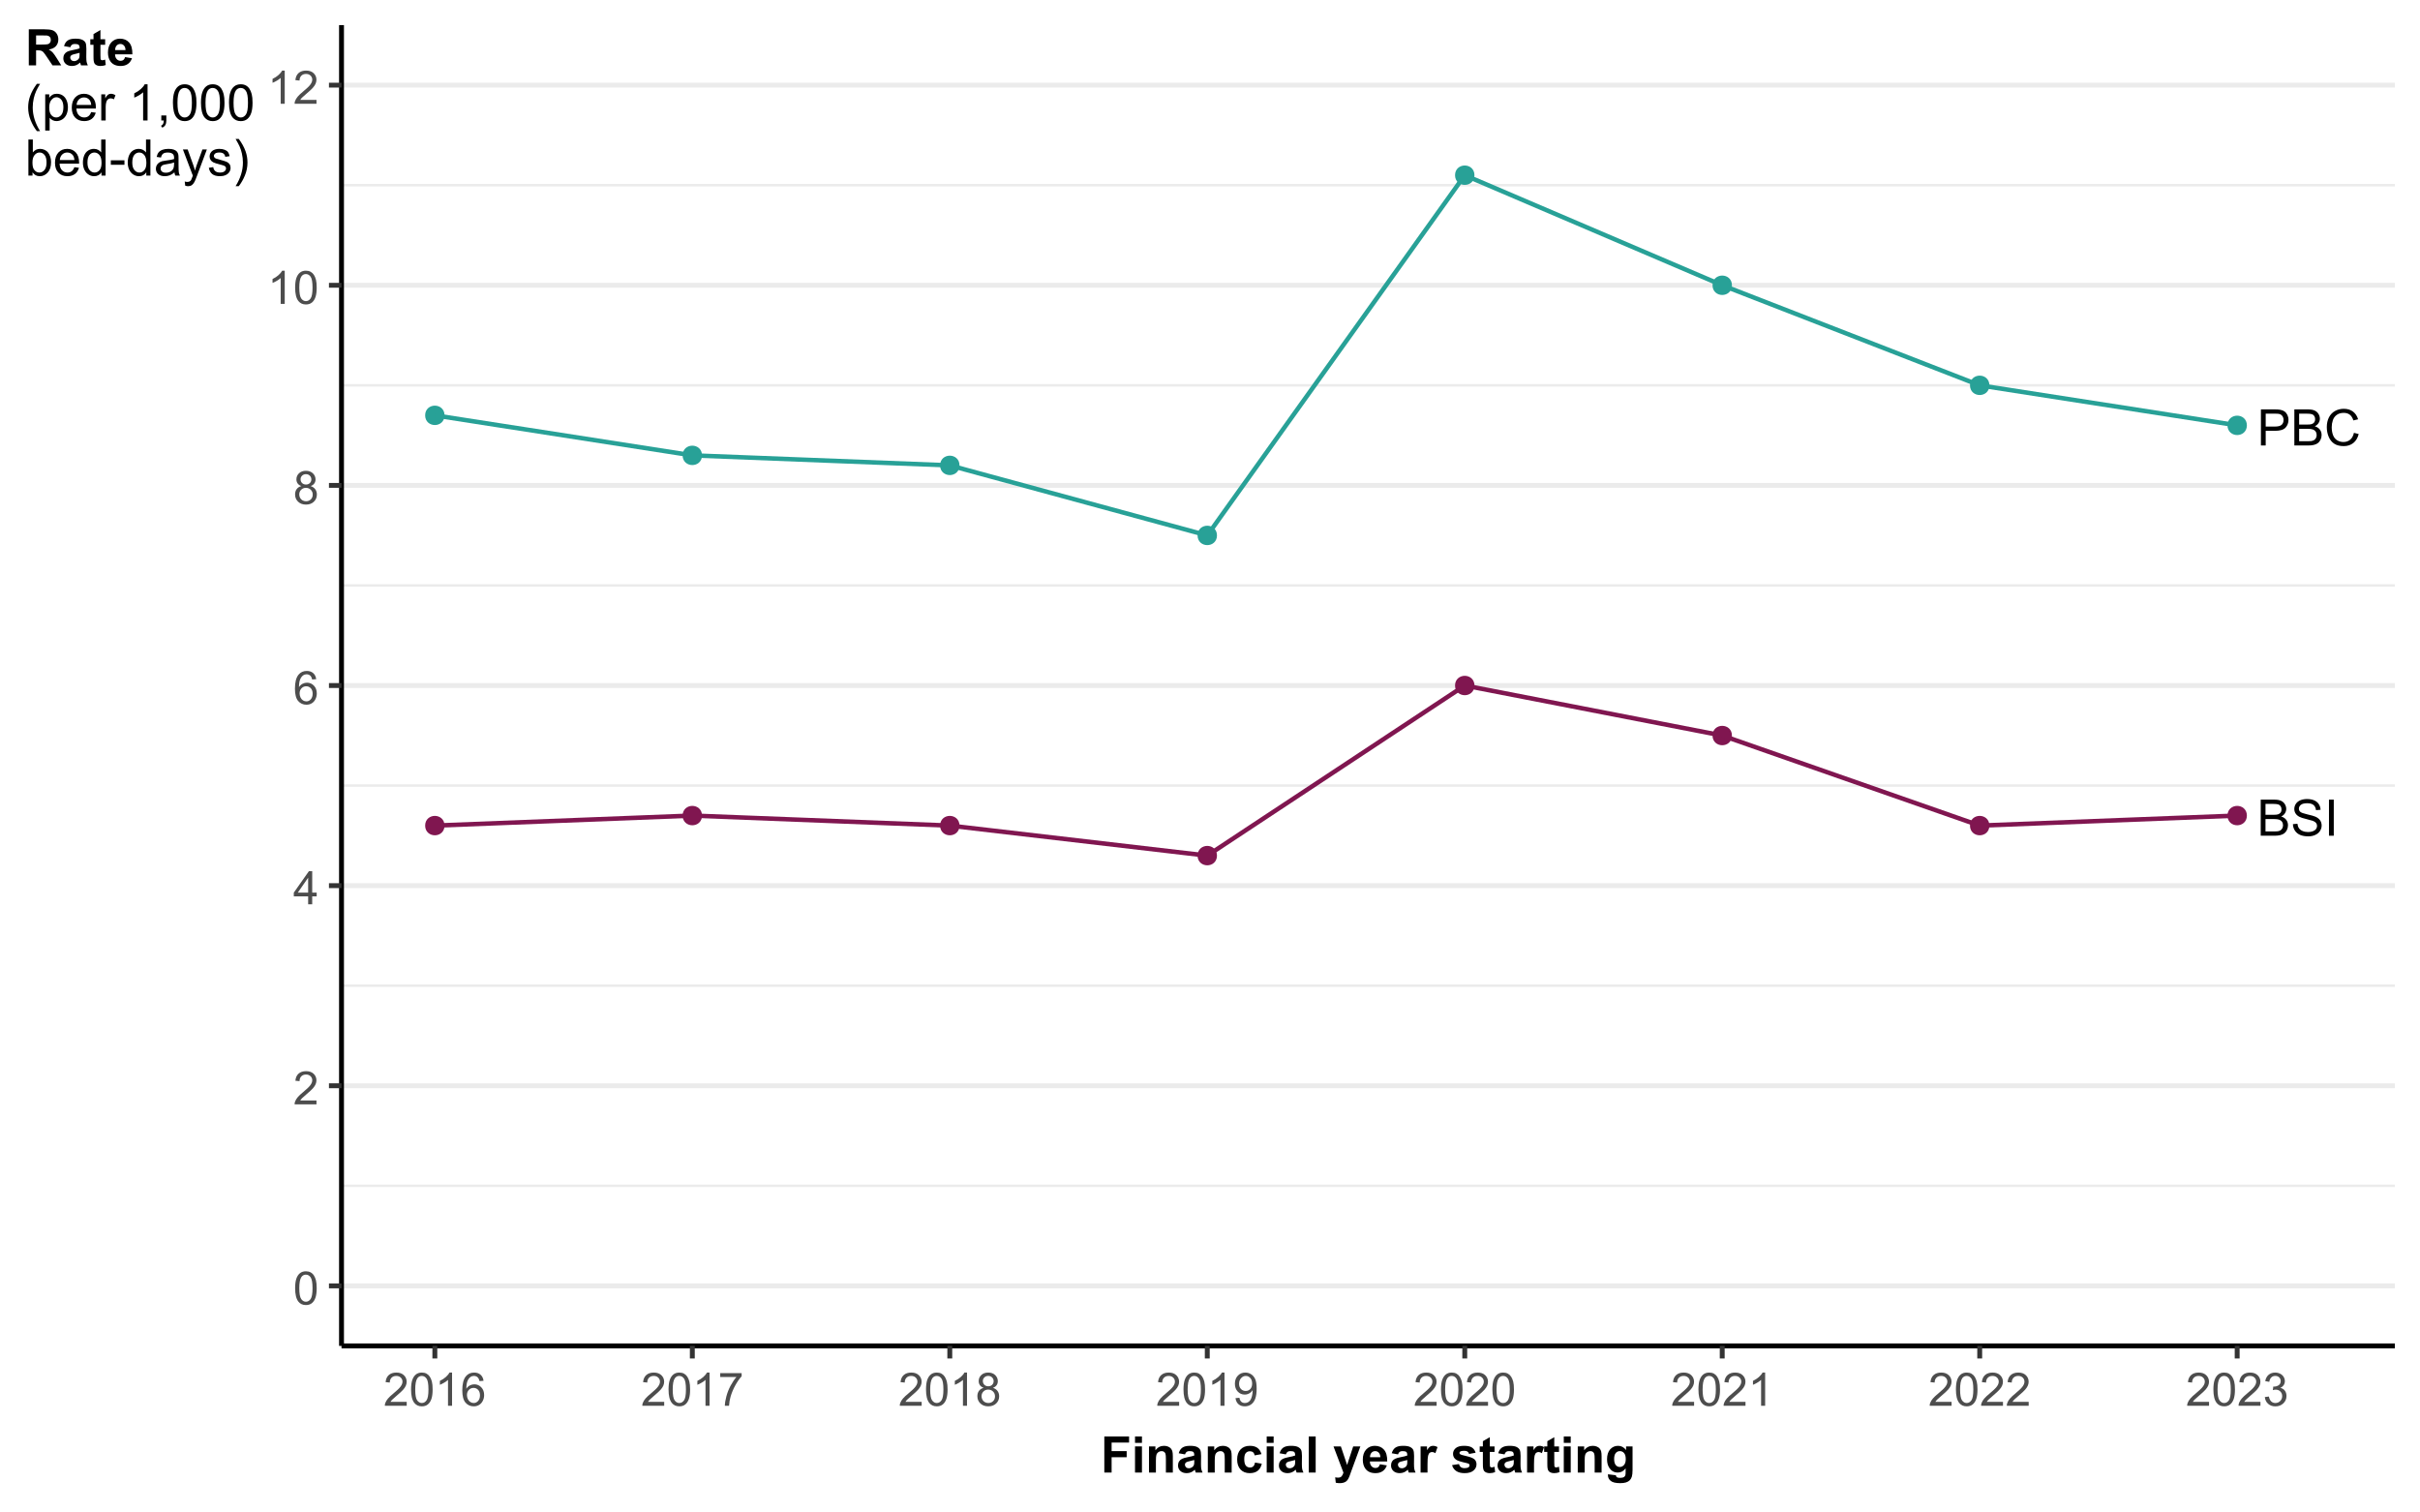 <svg width="576" height="360" xmlns="http://www.w3.org/2000/svg" xmlns:xlink="http://www.w3.org/1999/xlink" xml:space="preserve" overflow="hidden"><rect width="100%" height="100%" fill="#808080" stroke="none"/><defs><clipPath id="clip0"><rect x="0" y="0" width="576" height="360"/></clipPath></defs><g clip-path="url(#clip0)"><path d="M-57.6-36 633.6-36 633.6 396-57.6 396Z" fill="#FFFFFF"/><path d="M-57.6-36 633.6-36 633.6 396-57.6 396Z" fill="#FFFFFF"/><path d="M0 360 576 360 576 0 0 0Z" stroke="#FFFFFF" stroke-width="1.164" stroke-linecap="round" stroke-linejoin="round" stroke-miterlimit="10" fill="none"/><g><path d="M81.285 320.348 570.023 320.348 570.023 5.977 81.285 5.977Z" fill="#FFFFFF"/></g><g><path d="M81.285 282.242 570.023 282.242" stroke="#EBEBEB" stroke-width="0.582" stroke-linejoin="round" stroke-miterlimit="10" fill="none"/></g><g><path d="M81.285 234.613 570.023 234.613" stroke="#EBEBEB" stroke-width="0.582" stroke-linejoin="round" stroke-miterlimit="10" fill="none"/></g><g><path d="M81.285 186.98 570.023 186.98" stroke="#EBEBEB" stroke-width="0.582" stroke-linejoin="round" stroke-miterlimit="10" fill="none"/></g><g><path d="M81.285 139.348 570.023 139.348" stroke="#EBEBEB" stroke-width="0.582" stroke-linejoin="round" stroke-miterlimit="10" fill="none"/></g><g><path d="M81.285 91.715 570.023 91.715" stroke="#EBEBEB" stroke-width="0.582" stroke-linejoin="round" stroke-miterlimit="10" fill="none"/></g><g><path d="M81.285 44.082 570.023 44.082" stroke="#EBEBEB" stroke-width="0.582" stroke-linejoin="round" stroke-miterlimit="10" fill="none"/></g><g><path d="M81.285 306.059 570.023 306.059" stroke="#EBEBEB" stroke-width="1.164" stroke-linejoin="round" stroke-miterlimit="10" fill="none"/></g><g><path d="M81.285 258.43 570.023 258.43" stroke="#EBEBEB" stroke-width="1.164" stroke-linejoin="round" stroke-miterlimit="10" fill="none"/></g><g><path d="M81.285 210.797 570.023 210.797" stroke="#EBEBEB" stroke-width="1.164" stroke-linejoin="round" stroke-miterlimit="10" fill="none"/></g><g><path d="M81.285 163.164 570.023 163.164" stroke="#EBEBEB" stroke-width="1.164" stroke-linejoin="round" stroke-miterlimit="10" fill="none"/></g><g><path d="M81.285 115.531 570.023 115.531" stroke="#EBEBEB" stroke-width="1.164" stroke-linejoin="round" stroke-miterlimit="10" fill="none"/></g><g><path d="M81.285 67.898 570.023 67.898" stroke="#EBEBEB" stroke-width="1.164" stroke-linejoin="round" stroke-miterlimit="10" fill="none"/></g><g><path d="M81.285 20.266 570.023 20.266" stroke="#EBEBEB" stroke-width="1.164" stroke-linejoin="round" stroke-miterlimit="10" fill="none"/></g><path d="M105.453 98.859C105.453 101.465 101.547 101.465 101.547 98.859 101.547 96.254 105.453 96.254 105.453 98.859" stroke="#28A197" stroke-width="0.709" stroke-linecap="round" stroke-linejoin="round" stroke-miterlimit="10" fill="#28A197"/><path d="M105.453 196.508C105.453 199.113 101.547 199.113 101.547 196.508 101.547 193.898 105.453 193.898 105.453 196.508" stroke="#801650" stroke-width="0.709" stroke-linecap="round" stroke-linejoin="round" stroke-miterlimit="10" fill="#801650"/><path d="M166.738 108.387C166.738 110.992 162.828 110.992 162.828 108.387 162.828 105.781 166.738 105.781 166.738 108.387" stroke="#28A197" stroke-width="0.709" stroke-linecap="round" stroke-linejoin="round" stroke-miterlimit="10" fill="#28A197"/><path d="M166.738 194.125C166.738 196.73 162.828 196.73 162.828 194.125 162.828 191.52 166.738 191.52 166.738 194.125" stroke="#801650" stroke-width="0.709" stroke-linecap="round" stroke-linejoin="round" stroke-miterlimit="10" fill="#801650"/><path d="M228.023 110.77C228.023 113.375 224.113 113.375 224.113 110.77 224.113 108.16 228.023 108.16 228.023 110.77" stroke="#28A197" stroke-width="0.709" stroke-linecap="round" stroke-linejoin="round" stroke-miterlimit="10" fill="#28A197"/><path d="M228.023 196.508C228.023 199.113 224.113 199.113 224.113 196.508 224.113 193.898 228.023 193.898 228.023 196.508" stroke="#801650" stroke-width="0.709" stroke-linecap="round" stroke-linejoin="round" stroke-miterlimit="10" fill="#801650"/><path d="M289.305 127.441C289.305 130.047 285.395 130.047 285.395 127.441 285.395 124.832 289.305 124.832 289.305 127.441" stroke="#28A197" stroke-width="0.709" stroke-linecap="round" stroke-linejoin="round" stroke-miterlimit="10" fill="#28A197"/><path d="M289.305 203.652C289.305 206.258 285.395 206.258 285.395 203.652 285.395 201.043 289.305 201.043 289.305 203.652" stroke="#801650" stroke-width="0.709" stroke-linecap="round" stroke-linejoin="round" stroke-miterlimit="10" fill="#801650"/><path d="M350.59 41.703C350.59 44.309 346.68 44.309 346.68 41.703 346.68 39.094 350.59 39.094 350.59 41.703" stroke="#28A197" stroke-width="0.709" stroke-linecap="round" stroke-linejoin="round" stroke-miterlimit="10" fill="#28A197"/><path d="M350.59 163.164C350.59 165.77 346.68 165.77 346.68 163.164 346.68 160.559 350.59 160.559 350.59 163.164" stroke="#801650" stroke-width="0.709" stroke-linecap="round" stroke-linejoin="round" stroke-miterlimit="10" fill="#801650"/><path d="M411.875 67.898C411.875 70.504 407.965 70.504 407.965 67.898 407.965 65.293 411.875 65.293 411.875 67.898" stroke="#28A197" stroke-width="0.709" stroke-linecap="round" stroke-linejoin="round" stroke-miterlimit="10" fill="#28A197"/><path d="M411.875 175.07C411.875 177.68 407.965 177.68 407.965 175.07 407.965 172.465 411.875 172.465 411.875 175.07" stroke="#801650" stroke-width="0.709" stroke-linecap="round" stroke-linejoin="round" stroke-miterlimit="10" fill="#801650"/><path d="M473.156 91.715C473.156 94.32 469.246 94.32 469.246 91.715 469.246 89.109 473.156 89.109 473.156 91.715" stroke="#28A197" stroke-width="0.709" stroke-linecap="round" stroke-linejoin="round" stroke-miterlimit="10" fill="#28A197"/><path d="M473.156 196.508C473.156 199.113 469.246 199.113 469.246 196.508 469.246 193.898 473.156 193.898 473.156 196.508" stroke="#801650" stroke-width="0.709" stroke-linecap="round" stroke-linejoin="round" stroke-miterlimit="10" fill="#801650"/><path d="M534.441 101.242C534.441 103.848 530.531 103.848 530.531 101.242 530.531 98.637 534.441 98.637 534.441 101.242" stroke="#28A197" stroke-width="0.709" stroke-linecap="round" stroke-linejoin="round" stroke-miterlimit="10" fill="#28A197"/><path d="M534.441 194.125C534.441 196.73 530.531 196.73 530.531 194.125 530.531 191.52 534.441 191.52 534.441 194.125" stroke="#801650" stroke-width="0.709" stroke-linecap="round" stroke-linejoin="round" stroke-miterlimit="10" fill="#801650"/><path d="M103.5 196.508 164.785 194.125 226.066 196.508 287.352 203.652 348.637 163.164 409.918 175.07 471.203 196.508 532.484 194.125" stroke="#801650" stroke-width="1.067" stroke-linejoin="round" stroke-miterlimit="10" fill="none"/><path d="M103.5 98.859 164.785 108.387 226.066 110.77 287.352 127.441 348.637 41.703 409.918 67.898 471.203 91.715 532.484 101.242" stroke="#28A197" stroke-width="1.067" stroke-linejoin="round" stroke-miterlimit="10" fill="none"/><path d="M538.09 198.918 538.09 190.328 541.313 190.328C541.969 190.328 542.496 190.414 542.891 190.59 543.289 190.762 543.598 191.031 543.824 191.391 544.047 191.754 544.16 192.133 544.16 192.527 544.16 192.895 544.063 193.238 543.859 193.563 543.664 193.887 543.359 194.148 542.961 194.348 543.477 194.5 543.879 194.762 544.156 195.129 544.438 195.496 544.578 195.93 544.578 196.426 544.578 196.832 544.492 197.203 544.32 197.551 544.152 197.895 543.941 198.16 543.691 198.348 543.441 198.535 543.129 198.68 542.75 198.773 542.375 198.871 541.91 198.918 541.367 198.918L538.09 198.918M539.227 193.938 541.086 193.938C541.586 193.938 541.949 193.906 542.168 193.84 542.457 193.754 542.676 193.609 542.82 193.41 542.969 193.211 543.039 192.961 543.039 192.66 543.039 192.375 542.973 192.125 542.836 191.906 542.699 191.691 542.504 191.543 542.25 191.461 541.996 191.383 541.559 191.34 540.945 191.34L539.227 191.34 539.227 193.938M539.227 197.902 541.367 197.902C541.731 197.902 541.988 197.891 542.141 197.863 542.398 197.816 542.617 197.738 542.797 197.629 542.969 197.52 543.113 197.359 543.227 197.152 543.34 196.941 543.398 196.703 543.398 196.426 543.398 196.109 543.316 195.828 543.152 195.594 542.988 195.355 542.762 195.191 542.469 195.094 542.18 195 541.758 194.949 541.211 194.949L539.227 194.949Z"/><path d="M545.754 196.16 546.824 196.066C546.875 196.496 546.996 196.848 547.18 197.121 547.367 197.398 547.653 197.621 548.043 197.789 548.434 197.961 548.875 198.043 549.363 198.043 549.797 198.043 550.18 197.98 550.512 197.852 550.844 197.723 551.09 197.547 551.254 197.32 551.414 197.098 551.496 196.852 551.496 196.586 551.496 196.316 551.418 196.082 551.262 195.879 551.106 195.68 550.848 195.512 550.488 195.371 550.258 195.285 549.746 195.145 548.957 194.953 548.168 194.766 547.617 194.586 547.301 194.418 546.891 194.203 546.586 193.938 546.383 193.617 546.184 193.301 546.082 192.945 546.082 192.551 546.082 192.113 546.207 191.711 546.449 191.332 546.699 190.957 547.055 190.672 547.528 190.473 548 190.281 548.528 190.184 549.106 190.184 549.742 190.184 550.305 190.285 550.789 190.488 551.278 190.695 551.649 190.996 551.91 191.395 552.172 191.793 552.313 192.246 552.332 192.746L551.246 192.832C551.184 192.289 550.988 191.879 550.649 191.598 550.313 191.324 549.813 191.184 549.153 191.184 548.465 191.184 547.965 191.309 547.649 191.563 547.336 191.813 547.176 192.117 547.176 192.473 547.176 192.781 547.289 193.035 547.512 193.234 547.731 193.434 548.301 193.637 549.227 193.848 550.149 194.055 550.781 194.238 551.129 194.395 551.625 194.625 551.996 194.918 552.235 195.27 552.473 195.625 552.59 196.031 552.59 196.492 552.59 196.949 552.461 197.379 552.199 197.785 551.938 198.188 551.563 198.504 551.07 198.727 550.582 198.953 550.028 199.066 549.418 199.066 548.637 199.066 547.988 198.949 547.461 198.723 546.938 198.5 546.524 198.156 546.227 197.703 545.926 197.246 545.77 196.73 545.754 196.16Z"/><path d="M554.336 198.918 554.336 190.328 555.477 190.328 555.477 198.918Z"/><path d="M538.137 106.035 538.137 97.445 541.375 97.445C541.945 97.445 542.383 97.472 542.684 97.527 543.106 97.597 543.457 97.73 543.742 97.93 544.027 98.125 544.258 98.402 544.434 98.758 544.606 99.113 544.695 99.504 544.695 99.93 544.695 100.66 544.461 101.277 543.996 101.785 543.531 102.289 542.691 102.543 541.477 102.543L539.273 102.543 539.273 106.035 538.137 106.035M539.273 101.527 541.492 101.527C542.227 101.527 542.75 101.394 543.059 101.121 543.367 100.848 543.523 100.461 543.523 99.965 543.523 99.605 543.43 99.297 543.25 99.043 543.066 98.785 542.828 98.617 542.531 98.535 542.34 98.484 541.984 98.457 541.469 98.457L539.273 98.457Z"/><path d="M546.094 106.035 546.094 97.445 549.317 97.445C549.973 97.445 550.5 97.531 550.895 97.707 551.293 97.879 551.602 98.148 551.828 98.508 552.051 98.871 552.164 99.25 552.164 99.644 552.164 100.012 552.067 100.355 551.863 100.68 551.668 101.004 551.363 101.265 550.965 101.465 551.481 101.617 551.883 101.879 552.16 102.246 552.442 102.613 552.582 103.047 552.582 103.543 552.582 103.949 552.496 104.32 552.324 104.668 552.156 105.012 551.945 105.277 551.695 105.465 551.445 105.652 551.133 105.797 550.754 105.89 550.379 105.988 549.914 106.035 549.371 106.035L546.094 106.035M547.231 101.055 549.09 101.055C549.59 101.055 549.953 101.023 550.172 100.957 550.461 100.871 550.68 100.726 550.824 100.527 550.973 100.328 551.043 100.078 551.043 99.777 551.043 99.492 550.977 99.242 550.84 99.023 550.703 98.808 550.508 98.66 550.254 98.578 550 98.5 549.563 98.457 548.949 98.457L547.231 98.457 547.231 101.055M547.231 105.019 549.371 105.019C549.735 105.019 549.992 105.008 550.145 104.98 550.403 104.933 550.621 104.855 550.801 104.746 550.973 104.637 551.117 104.476 551.231 104.269 551.344 104.058 551.403 103.82 551.403 103.543 551.403 103.226 551.32 102.945 551.156 102.711 550.992 102.473 550.766 102.308 550.473 102.211 550.184 102.117 549.762 102.066 549.215 102.066L547.231 102.066Z"/><path d="M560.274 103.023 561.41 103.308C561.172 104.246 560.742 104.957 560.125 105.445 559.504 105.937 558.746 106.183 557.852 106.183 556.93 106.183 556.176 105.992 555.594 105.617 555.016 105.238 554.574 104.691 554.27 103.98 553.969 103.265 553.817 102.496 553.817 101.676 553.817 100.781 553.989 100 554.328 99.336 554.672 98.668 555.156 98.164 555.789 97.816 556.418 97.472 557.114 97.301 557.871 97.301 558.731 97.301 559.453 97.519 560.039 97.957 560.625 98.394 561.031 99.008 561.266 99.801L560.145 100.066C559.946 99.441 559.656 98.984 559.278 98.699 558.899 98.414 558.422 98.269 557.848 98.269 557.188 98.269 556.637 98.43 556.192 98.746 555.75 99.062 555.438 99.488 555.258 100.019 555.078 100.555 554.989 101.105 554.989 101.668 554.989 102.402 555.094 103.039 555.309 103.582 555.52 104.129 555.852 104.535 556.301 104.805 556.75 105.074 557.235 105.207 557.758 105.207 558.395 105.207 558.934 105.027 559.375 104.66 559.817 104.293 560.117 103.746 560.274 103.023Z"/><path d="M81.285 320.348 81.285 5.977" stroke="#000000" stroke-width="1.164" stroke-linejoin="round" stroke-miterlimit="10" fill="none"/><path d="M70.246 306.613C70.246 305.684 70.34 304.934 70.531 304.363 70.723 303.797 71.008 303.359 71.387 303.051 71.766 302.742 72.238 302.59 72.812 302.59 73.234 302.59 73.606 302.676 73.926 302.844 74.242 303.016 74.508 303.262 74.715 303.582 74.922 303.902 75.086 304.293 75.203 304.75 75.32 305.211 75.379 305.832 75.379 306.613 75.379 307.535 75.285 308.281 75.094 308.851 74.906 309.418 74.621 309.855 74.246 310.164 73.867 310.476 73.391 310.629 72.812 310.629 72.055 310.629 71.457 310.359 71.023 309.812 70.504 309.16 70.246 308.09 70.246 306.613M71.238 306.613C71.238 307.906 71.391 308.766 71.691 309.195 71.996 309.621 72.367 309.836 72.812 309.836 73.258 309.836 73.629 309.621 73.934 309.191 74.234 308.762 74.387 307.902 74.387 306.613 74.387 305.316 74.234 304.457 73.934 304.027 73.629 303.601 73.254 303.391 72.801 303.391 72.359 303.391 72.004 303.578 71.738 303.953 71.406 304.434 71.238 305.32 71.238 306.613Z" fill="#4D4D4D"/><path d="M75.328 261.933 75.328 262.863 70.121 262.863C70.113 262.629 70.152 262.406 70.234 262.191 70.367 261.836 70.578 261.488 70.871 261.144 71.164 260.801 71.586 260.402 72.137 259.953 72.992 259.25 73.57 258.695 73.871 258.285 74.172 257.875 74.32 257.488 74.32 257.121 74.32 256.738 74.184 256.414 73.91 256.152 73.637 255.89 73.281 255.758 72.84 255.758 72.375 255.758 72 255.898 71.723 256.176 71.445 256.457 71.301 256.843 71.297 257.336L70.305 257.234C70.371 256.492 70.629 255.929 71.074 255.539 71.516 255.152 72.113 254.957 72.859 254.957 73.617 254.957 74.215 255.168 74.656 255.586 75.094 256.004 75.316 256.523 75.316 257.144 75.316 257.457 75.25 257.769 75.121 258.074 74.992 258.375 74.781 258.695 74.481 259.035 74.184 259.371 73.684 259.832 72.992 260.418 72.41 260.906 72.039 261.238 71.875 261.41 71.707 261.586 71.57 261.758 71.465 261.933Z" fill="#4D4D4D"/><path d="M73.344 215.234 73.344 213.347 69.93 213.347 69.93 212.461 73.523 207.359 74.312 207.359 74.312 212.461 75.375 212.461 75.375 213.347 74.312 213.347 74.312 215.234 73.344 215.234M73.344 212.461 73.344 208.914 70.879 212.461Z" fill="#4D4D4D"/><path d="M75.262 161.657 74.301 161.731C74.215 161.352 74.094 161.075 73.938 160.903 73.676 160.629 73.352 160.493 72.969 160.493 72.66 160.493 72.391 160.579 72.156 160.75 71.852 160.969 71.613 161.293 71.438 161.719 71.262 162.145 71.172 162.754 71.164 163.54 71.398 163.188 71.68 162.922 72.02 162.75 72.356 162.579 72.707 162.493 73.078 162.493 73.719 162.493 74.27 162.731 74.723 163.207 75.176 163.68 75.402 164.293 75.402 165.047 75.402 165.54 75.297 166 75.082 166.422 74.871 166.848 74.578 167.172 74.203 167.399 73.832 167.622 73.41 167.735 72.938 167.735 72.133 167.735 71.473 167.442 70.965 166.848 70.457 166.254 70.203 165.278 70.203 163.918 70.203 162.395 70.484 161.29 71.047 160.598 71.535 159.997 72.195 159.696 73.027 159.696 73.648 159.696 74.156 159.868 74.551 160.215 74.945 160.563 75.184 161.043 75.262 161.657M71.312 165.051C71.312 165.383 71.387 165.704 71.527 166.008 71.668 166.313 71.867 166.543 72.121 166.704 72.375 166.86 72.641 166.942 72.922 166.942 73.328 166.942 73.68 166.778 73.973 166.446 74.266 166.118 74.414 165.668 74.414 165.106 74.414 164.559 74.27 164.133 73.977 163.817 73.688 163.504 73.324 163.348 72.883 163.348 72.445 163.348 72.074 163.504 71.77 163.817 71.465 164.133 71.312 164.543 71.312 165.051Z" fill="#4D4D4D"/><path d="M71.734 115.699C71.332 115.551 71.035 115.344 70.844 115.071 70.648 114.797 70.551 114.473 70.551 114.094 70.551 113.52 70.758 113.039 71.168 112.649 71.582 112.258 72.129 112.063 72.812 112.063 73.5 112.063 74.055 112.262 74.473 112.66 74.891 113.063 75.102 113.547 75.102 114.121 75.102 114.485 75.004 114.801 74.812 115.074 74.621 115.344 74.332 115.551 73.941 115.699 74.426 115.856 74.793 116.11 75.043 116.461 75.297 116.813 75.422 117.231 75.422 117.719 75.422 118.391 75.184 118.957 74.711 119.414 74.234 119.875 73.606 120.102 72.828 120.102 72.051 120.102 71.426 119.871 70.949 119.414 70.473 118.953 70.234 118.379 70.234 117.692 70.234 117.18 70.363 116.75 70.625 116.407 70.883 116.059 71.254 115.824 71.734 115.699M71.539 114.063C71.539 114.434 71.66 114.739 71.898 114.973 72.141 115.211 72.453 115.328 72.836 115.328 73.207 115.328 73.512 115.211 73.75 114.977 73.988 114.742 74.106 114.453 74.109 114.114 74.106 113.758 73.984 113.461 73.738 113.219 73.496 112.977 73.188 112.86 72.824 112.86 72.453 112.86 72.148 112.977 71.906 113.211 71.66 113.449 71.539 113.731 71.539 114.063M71.227 117.696C71.227 117.973 71.293 118.239 71.426 118.496 71.555 118.754 71.75 118.953 72.008 119.098 72.266 119.239 72.543 119.309 72.84 119.309 73.301 119.309 73.684 119.16 73.984 118.864 74.285 118.567 74.434 118.188 74.434 117.731 74.434 117.262 74.281 116.879 73.969 116.574 73.66 116.27 73.273 116.117 72.809 116.117 72.352 116.117 71.977 116.27 71.676 116.571 71.379 116.871 71.227 117.246 71.227 117.696Z" fill="#4D4D4D"/><path d="M67.77 72.336 66.805 72.336 66.805 66.176C66.57 66.398 66.266 66.621 65.887 66.84 65.508 67.062 65.172 67.23 64.871 67.34L64.871 66.406C65.41 66.152 65.883 65.844 66.289 65.484 66.691 65.121 66.981 64.769 67.148 64.43L67.77 64.43Z" fill="#4D4D4D"/><path d="M70.247 68.453C70.247 67.523 70.34 66.773 70.532 66.203 70.723 65.637 71.008 65.199 71.387 64.891 71.766 64.582 72.239 64.43 72.813 64.43 73.235 64.43 73.606 64.516 73.926 64.684 74.243 64.855 74.508 65.102 74.715 65.422 74.922 65.742 75.087 66.133 75.204 66.59 75.321 67.051 75.379 67.672 75.379 68.453 75.379 69.375 75.286 70.121 75.094 70.691 74.907 71.258 74.622 71.695 74.247 72.004 73.868 72.316 73.391 72.469 72.813 72.469 72.055 72.469 71.458 72.199 71.024 71.652 70.504 71 70.247 69.93 70.247 68.453M71.239 68.453C71.239 69.746 71.391 70.605 71.692 71.035 71.997 71.461 72.368 71.676 72.813 71.676 73.258 71.676 73.629 71.461 73.934 71.031 74.235 70.602 74.387 69.742 74.387 68.453 74.387 67.156 74.235 66.297 73.934 65.867 73.629 65.441 73.254 65.23 72.801 65.23 72.36 65.23 72.004 65.418 71.739 65.793 71.407 66.273 71.239 67.16 71.239 68.453Z" fill="#4D4D4D"/><path d="M67.77 24.703 66.805 24.703 66.805 18.543C66.57 18.766 66.266 18.988 65.887 19.207 65.508 19.43 65.172 19.598 64.871 19.707L64.871 18.773C65.41 18.52 65.883 18.211 66.289 17.852 66.691 17.488 66.981 17.137 67.148 16.797L67.77 16.797Z" fill="#4D4D4D"/><path d="M75.329 23.773 75.329 24.703 70.122 24.703C70.114 24.469 70.153 24.246 70.235 24.031 70.368 23.676 70.579 23.328 70.872 22.984 71.165 22.641 71.587 22.242 72.137 21.793 72.993 21.09 73.571 20.535 73.872 20.125 74.172 19.715 74.321 19.328 74.321 18.961 74.321 18.578 74.184 18.254 73.911 17.992 73.637 17.73 73.282 17.598 72.84 17.598 72.376 17.598 72.001 17.738 71.723 18.016 71.446 18.297 71.301 18.684 71.297 19.176L70.305 19.074C70.372 18.332 70.629 17.77 71.075 17.379 71.516 16.992 72.114 16.797 72.86 16.797 73.618 16.797 74.215 17.008 74.657 17.426 75.094 17.844 75.317 18.363 75.317 18.984 75.317 19.297 75.251 19.609 75.122 19.914 74.993 20.215 74.782 20.535 74.481 20.875 74.184 21.211 73.684 21.672 72.993 22.258 72.411 22.746 72.04 23.078 71.876 23.25 71.708 23.426 71.571 23.598 71.465 23.773Z" fill="#4D4D4D"/><path d="M78.297 306.059 81.285 306.059" stroke="#333333" stroke-width="1.164" stroke-linejoin="round" stroke-miterlimit="10" fill="none"/><path d="M78.297 258.43 81.285 258.43" stroke="#333333" stroke-width="1.164" stroke-linejoin="round" stroke-miterlimit="10" fill="none"/><path d="M78.297 210.797 81.285 210.797" stroke="#333333" stroke-width="1.164" stroke-linejoin="round" stroke-miterlimit="10" fill="none"/><path d="M78.297 163.164 81.285 163.164" stroke="#333333" stroke-width="1.164" stroke-linejoin="round" stroke-miterlimit="10" fill="none"/><path d="M78.297 115.531 81.285 115.531" stroke="#333333" stroke-width="1.164" stroke-linejoin="round" stroke-miterlimit="10" fill="none"/><path d="M78.297 67.898 81.285 67.898" stroke="#333333" stroke-width="1.164" stroke-linejoin="round" stroke-miterlimit="10" fill="none"/><path d="M78.297 20.266 81.285 20.266" stroke="#333333" stroke-width="1.164" stroke-linejoin="round" stroke-miterlimit="10" fill="none"/><path d="M81.285 320.348 570.023 320.348" stroke="#000000" stroke-width="1.164" stroke-linejoin="round" stroke-miterlimit="10" fill="none"/><path d="M103.5 323.34 103.5 320.348" stroke="#333333" stroke-width="1.164" stroke-linejoin="round" stroke-miterlimit="10" fill="none"/><path d="M164.785 323.34 164.785 320.348" stroke="#333333" stroke-width="1.164" stroke-linejoin="round" stroke-miterlimit="10" fill="none"/><path d="M226.066 323.34 226.066 320.348" stroke="#333333" stroke-width="1.164" stroke-linejoin="round" stroke-miterlimit="10" fill="none"/><path d="M287.352 323.34 287.352 320.348" stroke="#333333" stroke-width="1.164" stroke-linejoin="round" stroke-miterlimit="10" fill="none"/><path d="M348.637 323.34 348.637 320.348" stroke="#333333" stroke-width="1.164" stroke-linejoin="round" stroke-miterlimit="10" fill="none"/><path d="M409.918 323.34 409.918 320.348" stroke="#333333" stroke-width="1.164" stroke-linejoin="round" stroke-miterlimit="10" fill="none"/><path d="M471.203 323.34 471.203 320.348" stroke="#333333" stroke-width="1.164" stroke-linejoin="round" stroke-miterlimit="10" fill="none"/><path d="M532.484 323.34 532.484 320.348" stroke="#333333" stroke-width="1.164" stroke-linejoin="round" stroke-miterlimit="10" fill="none"/><path d="M96.805 333.672 96.805 334.602 91.598 334.602C91.59 334.368 91.629 334.145 91.711 333.93 91.844 333.575 92.055 333.227 92.348 332.883 92.641 332.539 93.062 332.141 93.613 331.692 94.469 330.989 95.047 330.434 95.348 330.024 95.648 329.614 95.797 329.227 95.797 328.86 95.797 328.477 95.66 328.153 95.387 327.891 95.113 327.629 94.758 327.497 94.316 327.497 93.852 327.497 93.477 327.637 93.199 327.914 92.922 328.196 92.777 328.582 92.773 329.075L91.781 328.973C91.848 328.231 92.105 327.668 92.551 327.278 92.992 326.891 93.59 326.696 94.336 326.696 95.094 326.696 95.691 326.907 96.133 327.325 96.57 327.743 96.793 328.262 96.793 328.883 96.793 329.196 96.727 329.508 96.598 329.813 96.469 330.114 96.258 330.434 95.957 330.774 95.66 331.11 95.16 331.571 94.469 332.157 93.887 332.645 93.516 332.977 93.352 333.149 93.184 333.325 93.047 333.497 92.941 333.672Z" fill="#4D4D4D"/><path d="M97.84 330.719C97.84 329.789 97.934 329.039 98.126 328.469 98.317 327.903 98.602 327.465 98.981 327.157 99.36 326.848 99.832 326.696 100.407 326.696 100.829 326.696 101.2 326.782 101.52 326.95 101.836 327.122 102.102 327.368 102.309 327.688 102.516 328.008 102.68 328.399 102.797 328.856 102.915 329.317 102.973 329.938 102.973 330.719 102.973 331.641 102.879 332.387 102.688 332.957 102.5 333.524 102.215 333.961 101.84 334.27 101.461 334.582 100.985 334.735 100.407 334.735 99.649 334.735 99.051 334.465 98.618 333.918 98.098 333.266 97.84 332.196 97.84 330.719M98.832 330.719C98.832 332.012 98.985 332.872 99.286 333.301 99.59 333.727 99.961 333.942 100.407 333.942 100.852 333.942 101.223 333.727 101.528 333.297 101.829 332.868 101.981 332.008 101.981 330.719 101.981 329.422 101.829 328.563 101.528 328.133 101.223 327.707 100.848 327.497 100.395 327.497 99.954 327.497 99.598 327.684 99.332 328.059 99.001 328.539 98.832 329.426 98.832 330.719Z" fill="#4D4D4D"/><path d="M107.599 334.602 106.634 334.602 106.634 328.442C106.399 328.664 106.095 328.887 105.716 329.106 105.337 329.329 105.001 329.497 104.7 329.606L104.7 328.672C105.239 328.418 105.712 328.11 106.118 327.75 106.521 327.387 106.81 327.036 106.978 326.696L107.599 326.696Z" fill="#4D4D4D"/><path d="M115.092 328.657 114.131 328.731C114.045 328.352 113.924 328.075 113.767 327.903 113.506 327.629 113.182 327.493 112.799 327.493 112.49 327.493 112.221 327.579 111.986 327.75 111.682 327.969 111.443 328.293 111.267 328.719 111.092 329.145 111.002 329.754 110.994 330.539 111.228 330.188 111.51 329.922 111.849 329.75 112.185 329.579 112.537 329.493 112.908 329.493 113.549 329.493 114.099 329.731 114.553 330.207 115.006 330.68 115.232 331.293 115.232 332.047 115.232 332.539 115.127 333 114.912 333.422 114.701 333.848 114.408 334.172 114.033 334.399 113.662 334.622 113.24 334.735 112.767 334.735 111.963 334.735 111.303 334.442 110.795 333.848 110.287 333.254 110.033 332.278 110.033 330.918 110.033 329.395 110.314 328.289 110.877 327.598 111.365 326.997 112.025 326.696 112.857 326.696 113.478 326.696 113.986 326.868 114.381 327.215 114.775 327.563 115.014 328.043 115.092 328.657M111.142 332.051C111.142 332.383 111.217 332.704 111.357 333.008 111.498 333.313 111.697 333.543 111.951 333.704 112.205 333.86 112.471 333.942 112.752 333.942 113.158 333.942 113.51 333.778 113.803 333.446 114.096 333.118 114.244 332.668 114.244 332.106 114.244 331.559 114.099 331.133 113.807 330.817 113.517 330.504 113.154 330.348 112.713 330.348 112.275 330.348 111.904 330.504 111.599 330.817 111.295 331.133 111.142 331.543 111.142 332.051Z" fill="#4D4D4D"/><path d="M158.09 333.672 158.09 334.602 152.883 334.602C152.875 334.368 152.914 334.145 152.996 333.93 153.129 333.575 153.34 333.227 153.633 332.883 153.926 332.539 154.348 332.141 154.899 331.692 155.754 330.989 156.332 330.434 156.633 330.024 156.934 329.614 157.082 329.227 157.082 328.86 157.082 328.477 156.946 328.153 156.672 327.891 156.399 327.629 156.043 327.497 155.602 327.497 155.137 327.497 154.762 327.637 154.485 327.914 154.207 328.196 154.063 328.582 154.059 329.075L153.067 328.973C153.133 328.231 153.391 327.668 153.836 327.278 154.278 326.891 154.875 326.696 155.621 326.696 156.379 326.696 156.977 326.907 157.418 327.325 157.856 327.743 158.078 328.262 158.078 328.883 158.078 329.196 158.012 329.508 157.883 329.813 157.754 330.114 157.543 330.434 157.242 330.774 156.946 331.11 156.446 331.571 155.754 332.157 155.172 332.645 154.801 332.977 154.637 333.149 154.469 333.325 154.332 333.497 154.227 333.672Z" fill="#4D4D4D"/><path d="M159.125 330.719C159.125 329.789 159.219 329.039 159.41 328.469 159.602 327.903 159.887 327.465 160.266 327.157 160.645 326.848 161.117 326.696 161.691 326.696 162.113 326.696 162.484 326.782 162.805 326.95 163.121 327.122 163.387 327.368 163.594 327.688 163.801 328.008 163.965 328.399 164.082 328.856 164.199 329.317 164.258 329.938 164.258 330.719 164.258 331.641 164.164 332.387 163.973 332.957 163.785 333.524 163.5 333.961 163.125 334.27 162.746 334.582 162.27 334.735 161.691 334.735 160.934 334.735 160.336 334.465 159.902 333.918 159.383 333.266 159.125 332.196 159.125 330.719M160.117 330.719C160.117 332.012 160.27 332.872 160.57 333.301 160.875 333.727 161.246 333.942 161.691 333.942 162.137 333.942 162.508 333.727 162.813 333.297 163.113 332.868 163.266 332.008 163.266 330.719 163.266 329.422 163.113 328.563 162.813 328.133 162.508 327.707 162.133 327.497 161.68 327.497 161.238 327.497 160.883 327.684 160.617 328.059 160.285 328.539 160.117 329.426 160.117 330.719Z" fill="#4D4D4D"/><path d="M168.884 334.602 167.919 334.602 167.919 328.442C167.684 328.664 167.38 328.887 167.001 329.106 166.622 329.329 166.286 329.497 165.985 329.606L165.985 328.672C166.524 328.418 166.997 328.11 167.403 327.75 167.806 327.387 168.095 327.036 168.263 326.696L168.884 326.696Z" fill="#4D4D4D"/><path d="M171.424 327.758 171.424 326.829 176.521 326.829 176.521 327.582C176.021 328.114 175.525 328.825 175.033 329.707 174.541 330.594 174.158 331.504 173.888 332.438 173.697 333.098 173.572 333.817 173.521 334.602L172.525 334.602C172.537 333.981 172.658 333.235 172.892 332.356 173.123 331.481 173.459 330.633 173.892 329.821 174.33 329.004 174.791 328.317 175.283 327.758Z" fill="#4D4D4D"/><path d="M219.371 333.672 219.371 334.602 214.164 334.602C214.156 334.368 214.195 334.145 214.277 333.93 214.41 333.575 214.621 333.227 214.914 332.883 215.207 332.539 215.629 332.141 216.18 331.692 217.035 330.989 217.613 330.434 217.914 330.024 218.215 329.614 218.363 329.227 218.363 328.86 218.363 328.477 218.227 328.153 217.953 327.891 217.68 327.629 217.324 327.497 216.883 327.497 216.418 327.497 216.043 327.637 215.766 327.914 215.488 328.196 215.344 328.582 215.34 329.075L214.348 328.973C214.414 328.231 214.672 327.668 215.117 327.278 215.559 326.891 216.156 326.696 216.902 326.696 217.66 326.696 218.258 326.907 218.699 327.325 219.137 327.743 219.359 328.262 219.359 328.883 219.359 329.196 219.293 329.508 219.164 329.813 219.035 330.114 218.824 330.434 218.523 330.774 218.227 331.11 217.727 331.571 217.035 332.157 216.453 332.645 216.082 332.977 215.918 333.149 215.75 333.325 215.613 333.497 215.508 333.672Z" fill="#4D4D4D"/><path d="M220.407 330.719C220.407 329.789 220.501 329.039 220.692 328.469 220.884 327.903 221.169 327.465 221.548 327.157 221.927 326.848 222.399 326.696 222.973 326.696 223.395 326.696 223.766 326.782 224.087 326.95 224.403 327.122 224.669 327.368 224.876 327.688 225.083 328.008 225.247 328.399 225.364 328.856 225.481 329.317 225.54 329.938 225.54 330.719 225.54 331.641 225.446 332.387 225.255 332.957 225.067 333.524 224.782 333.961 224.407 334.27 224.028 334.582 223.552 334.735 222.973 334.735 222.216 334.735 221.618 334.465 221.184 333.918 220.665 333.266 220.407 332.196 220.407 330.719M221.399 330.719C221.399 332.012 221.552 332.872 221.852 333.301 222.157 333.727 222.528 333.942 222.973 333.942 223.419 333.942 223.79 333.727 224.095 333.297 224.395 332.868 224.548 332.008 224.548 330.719 224.548 329.422 224.395 328.563 224.095 328.133 223.79 327.707 223.415 327.497 222.962 327.497 222.52 327.497 222.165 327.684 221.899 328.059 221.567 328.539 221.399 329.426 221.399 330.719Z" fill="#4D4D4D"/><path d="M230.165 334.602 229.2 334.602 229.2 328.442C228.965 328.664 228.661 328.887 228.282 329.106 227.903 329.329 227.567 329.497 227.266 329.606L227.266 328.672C227.805 328.418 228.278 328.11 228.684 327.75 229.087 327.387 229.376 327.036 229.544 326.696L230.165 326.696Z" fill="#4D4D4D"/><path d="M234.13 330.332C233.728 330.184 233.431 329.977 233.24 329.704 233.044 329.43 232.947 329.106 232.947 328.727 232.947 328.153 233.154 327.672 233.564 327.282 233.978 326.891 234.525 326.696 235.208 326.696 235.896 326.696 236.451 326.895 236.869 327.293 237.287 327.696 237.497 328.18 237.497 328.754 237.497 329.118 237.4 329.434 237.208 329.707 237.017 329.977 236.728 330.184 236.337 330.332 236.822 330.489 237.189 330.743 237.439 331.094 237.693 331.446 237.818 331.864 237.818 332.352 237.818 333.024 237.58 333.59 237.107 334.047 236.63 334.508 236.001 334.735 235.224 334.735 234.447 334.735 233.822 334.504 233.345 334.047 232.869 333.586 232.63 333.012 232.63 332.325 232.63 331.813 232.759 331.383 233.021 331.039 233.279 330.692 233.65 330.457 234.13 330.332M233.935 328.696C233.935 329.067 234.056 329.372 234.294 329.606 234.537 329.844 234.849 329.961 235.232 329.961 235.603 329.961 235.908 329.844 236.146 329.61 236.384 329.375 236.501 329.086 236.505 328.747 236.501 328.391 236.38 328.094 236.134 327.852 235.892 327.61 235.583 327.493 235.22 327.493 234.849 327.493 234.544 327.61 234.302 327.844 234.056 328.082 233.935 328.364 233.935 328.696M233.622 332.329C233.622 332.606 233.689 332.872 233.822 333.129 233.951 333.387 234.146 333.586 234.404 333.731 234.662 333.872 234.939 333.942 235.236 333.942 235.697 333.942 236.08 333.793 236.38 333.497 236.681 333.2 236.83 332.821 236.83 332.364 236.83 331.895 236.677 331.512 236.365 331.207 236.056 330.903 235.669 330.75 235.205 330.75 234.747 330.75 234.372 330.903 234.072 331.204 233.775 331.504 233.622 331.879 233.622 332.329Z" fill="#4D4D4D"/><path d="M280.656 333.672 280.656 334.602 275.449 334.602C275.441 334.368 275.48 334.145 275.562 333.93 275.695 333.575 275.906 333.227 276.199 332.883 276.492 332.539 276.914 332.141 277.465 331.692 278.32 330.989 278.898 330.434 279.199 330.024 279.5 329.614 279.648 329.227 279.648 328.86 279.648 328.477 279.512 328.153 279.238 327.891 278.965 327.629 278.609 327.497 278.168 327.497 277.703 327.497 277.328 327.637 277.051 327.914 276.773 328.196 276.629 328.582 276.625 329.075L275.633 328.973C275.699 328.231 275.957 327.668 276.402 327.278 276.844 326.891 277.441 326.696 278.187 326.696 278.945 326.696 279.543 326.907 279.984 327.325 280.422 327.743 280.644 328.262 280.644 328.883 280.644 329.196 280.578 329.508 280.449 329.813 280.32 330.114 280.109 330.434 279.808 330.774 279.512 331.11 279.012 331.571 278.32 332.157 277.738 332.645 277.367 332.977 277.203 333.149 277.035 333.325 276.898 333.497 276.793 333.672Z" fill="#4D4D4D"/><path d="M281.692 330.719C281.692 329.789 281.786 329.039 281.977 328.469 282.169 327.903 282.454 327.465 282.833 327.157 283.212 326.848 283.684 326.696 284.258 326.696 284.68 326.696 285.051 326.782 285.372 326.95 285.688 327.122 285.954 327.368 286.161 327.688 286.368 328.008 286.532 328.399 286.649 328.856 286.766 329.317 286.825 329.938 286.825 330.719 286.825 331.641 286.731 332.387 286.54 332.957 286.352 333.524 286.067 333.961 285.692 334.27 285.313 334.582 284.837 334.735 284.258 334.735 283.501 334.735 282.903 334.465 282.469 333.918 281.95 333.266 281.692 332.196 281.692 330.719M282.684 330.719C282.684 332.012 282.837 332.872 283.137 333.301 283.442 333.727 283.813 333.942 284.258 333.942 284.704 333.942 285.075 333.727 285.38 333.297 285.68 332.868 285.833 332.008 285.833 330.719 285.833 329.422 285.68 328.563 285.38 328.133 285.075 327.707 284.7 327.497 284.247 327.497 283.805 327.497 283.45 327.684 283.184 328.059 282.852 328.539 282.684 329.426 282.684 330.719Z" fill="#4D4D4D"/><path d="M291.451 334.602 290.486 334.602 290.486 328.442C290.251 328.664 289.947 328.887 289.568 329.106 289.189 329.329 288.853 329.497 288.552 329.606L288.552 328.672C289.091 328.418 289.564 328.11 289.97 327.75 290.373 327.387 290.662 327.036 290.83 326.696L291.451 326.696Z" fill="#4D4D4D"/><path d="M294.072 332.782 295.001 332.696C295.079 333.133 295.232 333.45 295.45 333.645 295.673 333.844 295.958 333.942 296.306 333.942 296.603 333.942 296.865 333.872 297.087 333.739 297.31 333.602 297.493 333.418 297.638 333.192 297.783 332.965 297.9 332.657 297.997 332.27 298.095 331.883 298.142 331.489 298.142 331.09 298.142 331.047 298.142 330.981 298.138 330.895 297.943 331.204 297.681 331.454 297.345 331.645 297.009 331.836 296.65 331.934 296.259 331.934 295.607 331.934 295.056 331.696 294.603 331.223 294.154 330.75 293.927 330.129 293.927 329.356 293.927 328.555 294.161 327.914 294.634 327.426 295.103 326.938 295.693 326.696 296.404 326.696 296.915 326.696 297.384 326.832 297.806 327.11 298.232 327.383 298.552 327.778 298.775 328.289 298.993 328.797 299.103 329.536 299.103 330.504 299.103 331.508 298.993 332.313 298.775 332.907 298.56 333.504 298.232 333.957 297.802 334.27 297.368 334.579 296.865 334.735 296.283 334.735 295.669 334.735 295.165 334.567 294.775 334.223 294.384 333.883 294.15 333.399 294.072 332.782M298.029 329.305C298.029 328.75 297.884 328.309 297.587 327.985 297.29 327.661 296.935 327.497 296.521 327.497 296.091 327.497 295.716 327.672 295.4 328.024 295.079 328.372 294.919 328.829 294.919 329.387 294.919 329.887 295.072 330.293 295.372 330.61 295.677 330.922 296.048 331.079 296.493 331.079 296.943 331.079 297.31 330.922 297.599 330.61 297.884 330.293 298.029 329.86 298.029 329.305Z" fill="#4D4D4D"/><path d="M341.941 333.672 341.941 334.602 336.734 334.602C336.726 334.368 336.765 334.145 336.847 333.93 336.98 333.575 337.191 333.227 337.484 332.883 337.777 332.539 338.199 332.141 338.75 331.692 339.605 330.989 340.183 330.434 340.484 330.024 340.785 329.614 340.933 329.227 340.933 328.86 340.933 328.477 340.797 328.153 340.523 327.891 340.25 327.629 339.894 327.497 339.453 327.497 338.988 327.497 338.613 327.637 338.336 327.914 338.058 328.196 337.914 328.582 337.91 329.075L336.918 328.973C336.984 328.231 337.242 327.668 337.687 327.278 338.129 326.891 338.726 326.696 339.472 326.696 340.23 326.696 340.828 326.907 341.269 327.325 341.707 327.743 341.929 328.262 341.929 328.883 341.929 329.196 341.863 329.508 341.734 329.813 341.605 330.114 341.394 330.434 341.093 330.774 340.797 331.11 340.297 331.571 339.605 332.157 339.023 332.645 338.652 332.977 338.488 333.149 338.32 333.325 338.183 333.497 338.078 333.672Z" fill="#4D4D4D"/><path d="M342.977 330.719C342.977 329.789 343.071 329.039 343.262 328.469 343.454 327.903 343.739 327.465 344.118 327.157 344.497 326.848 344.969 326.696 345.543 326.696 345.965 326.696 346.336 326.782 346.657 326.95 346.973 327.122 347.239 327.368 347.446 327.688 347.653 328.008 347.817 328.399 347.934 328.856 348.051 329.317 348.11 329.938 348.11 330.719 348.11 331.641 348.016 332.387 347.825 332.957 347.637 333.524 347.352 333.961 346.977 334.27 346.598 334.582 346.122 334.735 345.543 334.735 344.786 334.735 344.188 334.465 343.754 333.918 343.235 333.266 342.977 332.196 342.977 330.719M343.969 330.719C343.969 332.012 344.122 332.872 344.422 333.301 344.727 333.727 345.098 333.942 345.543 333.942 345.989 333.942 346.36 333.727 346.665 333.297 346.965 332.868 347.118 332.008 347.118 330.719 347.118 329.422 346.965 328.563 346.665 328.133 346.36 327.707 345.985 327.497 345.532 327.497 345.09 327.497 344.735 327.684 344.469 328.059 344.137 328.539 343.969 329.426 343.969 330.719Z" fill="#4D4D4D"/><path d="M354.177 333.672 354.177 334.602 348.97 334.602C348.962 334.368 349.001 334.145 349.083 333.93 349.216 333.575 349.427 333.227 349.72 332.883 350.013 332.539 350.435 332.141 350.986 331.692 351.841 330.989 352.419 330.434 352.72 330.024 353.021 329.614 353.169 329.227 353.169 328.86 353.169 328.477 353.033 328.153 352.759 327.891 352.486 327.629 352.13 327.497 351.689 327.497 351.224 327.497 350.849 327.637 350.572 327.914 350.294 328.196 350.15 328.582 350.146 329.075L349.154 328.973C349.22 328.231 349.478 327.668 349.923 327.278 350.365 326.891 350.962 326.696 351.708 326.696 352.466 326.696 353.064 326.907 353.505 327.325 353.943 327.743 354.165 328.262 354.165 328.883 354.165 329.196 354.099 329.508 353.97 329.813 353.841 330.114 353.63 330.434 353.329 330.774 353.033 331.11 352.533 331.571 351.841 332.157 351.259 332.645 350.888 332.977 350.724 333.149 350.556 333.325 350.419 333.497 350.314 333.672Z" fill="#4D4D4D"/><path d="M355.212 330.719C355.212 329.789 355.306 329.039 355.497 328.469 355.689 327.903 355.974 327.465 356.353 327.157 356.732 326.848 357.204 326.696 357.778 326.696 358.2 326.696 358.571 326.782 358.892 326.95 359.208 327.122 359.474 327.368 359.681 327.688 359.888 328.008 360.052 328.399 360.169 328.856 360.286 329.317 360.345 329.938 360.345 330.719 360.345 331.641 360.251 332.387 360.06 332.957 359.872 333.524 359.587 333.961 359.212 334.27 358.833 334.582 358.357 334.735 357.778 334.735 357.021 334.735 356.423 334.465 355.989 333.918 355.47 333.266 355.212 332.196 355.212 330.719M356.204 330.719C356.204 332.012 356.357 332.872 356.657 333.301 356.962 333.727 357.333 333.942 357.778 333.942 358.224 333.942 358.595 333.727 358.9 333.297 359.2 332.868 359.353 332.008 359.353 330.719 359.353 329.422 359.2 328.563 358.9 328.133 358.595 327.707 358.22 327.497 357.767 327.497 357.325 327.497 356.97 327.684 356.704 328.059 356.372 328.539 356.204 329.426 356.204 330.719Z" fill="#4D4D4D"/><path d="M403.223 333.672 403.223 334.602 398.016 334.602C398.008 334.368 398.047 334.145 398.129 333.93 398.262 333.575 398.473 333.227 398.766 332.883 399.059 332.539 399.481 332.141 400.032 331.692 400.887 330.989 401.465 330.434 401.766 330.024 402.067 329.614 402.215 329.227 402.215 328.86 402.215 328.477 402.079 328.153 401.805 327.891 401.532 327.629 401.176 327.497 400.735 327.497 400.27 327.497 399.895 327.637 399.618 327.914 399.34 328.196 399.196 328.582 399.192 329.075L398.2 328.973C398.266 328.231 398.524 327.668 398.969 327.278 399.411 326.891 400.008 326.696 400.754 326.696 401.512 326.696 402.11 326.907 402.551 327.325 402.989 327.743 403.211 328.262 403.211 328.883 403.211 329.196 403.145 329.508 403.016 329.813 402.887 330.114 402.676 330.434 402.375 330.774 402.079 331.11 401.579 331.571 400.887 332.157 400.305 332.645 399.934 332.977 399.77 333.149 399.602 333.325 399.465 333.497 399.36 333.672Z" fill="#4D4D4D"/><path d="M404.258 330.719C404.258 329.789 404.352 329.039 404.543 328.469 404.735 327.903 405.02 327.465 405.399 327.157 405.778 326.848 406.25 326.696 406.824 326.696 407.246 326.696 407.617 326.782 407.938 326.95 408.254 327.122 408.52 327.368 408.727 327.688 408.934 328.008 409.098 328.399 409.215 328.856 409.332 329.317 409.391 329.938 409.391 330.719 409.391 331.641 409.297 332.387 409.106 332.957 408.918 333.524 408.633 333.961 408.258 334.27 407.879 334.582 407.403 334.735 406.824 334.735 406.067 334.735 405.469 334.465 405.035 333.918 404.516 333.266 404.258 332.196 404.258 330.719M405.25 330.719C405.25 332.012 405.403 332.872 405.703 333.301 406.008 333.727 406.379 333.942 406.824 333.942 407.27 333.942 407.641 333.727 407.946 333.297 408.246 332.868 408.399 332.008 408.399 330.719 408.399 329.422 408.246 328.563 407.946 328.133 407.641 327.707 407.266 327.497 406.813 327.497 406.371 327.497 406.016 327.684 405.75 328.059 405.418 328.539 405.25 329.426 405.25 330.719Z" fill="#4D4D4D"/><path d="M415.458 333.672 415.458 334.602 410.251 334.602C410.243 334.368 410.282 334.145 410.364 333.93 410.497 333.575 410.708 333.227 411.001 332.883 411.294 332.539 411.716 332.141 412.267 331.692 413.122 330.989 413.7 330.434 414.001 330.024 414.302 329.614 414.45 329.227 414.45 328.86 414.45 328.477 414.314 328.153 414.04 327.891 413.767 327.629 413.411 327.497 412.97 327.497 412.505 327.497 412.13 327.637 411.853 327.914 411.575 328.196 411.431 328.582 411.427 329.075L410.435 328.973C410.501 328.231 410.759 327.668 411.204 327.278 411.646 326.891 412.243 326.696 412.989 326.696 413.747 326.696 414.345 326.907 414.786 327.325 415.224 327.743 415.446 328.262 415.446 328.883 415.446 329.196 415.38 329.508 415.251 329.813 415.122 330.114 414.911 330.434 414.61 330.774 414.314 331.11 413.814 331.571 413.122 332.157 412.54 332.645 412.169 332.977 412.005 333.149 411.837 333.325 411.7 333.497 411.595 333.672Z" fill="#4D4D4D"/><path d="M420.135 334.602 419.17 334.602 419.17 328.442C418.935 328.664 418.631 328.887 418.252 329.106 417.873 329.329 417.537 329.497 417.236 329.606L417.236 328.672C417.775 328.418 418.248 328.11 418.654 327.75 419.057 327.387 419.346 327.036 419.514 326.696L420.135 326.696Z" fill="#4D4D4D"/><path d="M464.508 333.672 464.508 334.602 459.301 334.602C459.293 334.368 459.332 334.145 459.414 333.93 459.547 333.575 459.758 333.227 460.051 332.883 460.344 332.539 460.766 332.141 461.317 331.692 462.172 330.989 462.75 330.434 463.051 330.024 463.352 329.614 463.5 329.227 463.5 328.86 463.5 328.477 463.364 328.153 463.09 327.891 462.817 327.629 462.461 327.497 462.02 327.497 461.555 327.497 461.18 327.637 460.903 327.914 460.625 328.196 460.481 328.582 460.477 329.075L459.485 328.973C459.551 328.231 459.809 327.668 460.254 327.278 460.696 326.891 461.293 326.696 462.039 326.696 462.797 326.696 463.395 326.907 463.836 327.325 464.274 327.743 464.496 328.262 464.496 328.883 464.496 329.196 464.43 329.508 464.301 329.813 464.172 330.114 463.961 330.434 463.66 330.774 463.364 331.11 462.864 331.571 462.172 332.157 461.59 332.645 461.219 332.977 461.055 333.149 460.887 333.325 460.75 333.497 460.645 333.672Z" fill="#4D4D4D"/><path d="M465.543 330.719C465.543 329.789 465.637 329.039 465.828 328.469 466.02 327.903 466.305 327.465 466.684 327.157 467.063 326.848 467.535 326.696 468.109 326.696 468.531 326.696 468.902 326.782 469.223 326.95 469.539 327.122 469.805 327.368 470.012 327.688 470.219 328.008 470.383 328.399 470.5 328.856 470.617 329.317 470.676 329.938 470.676 330.719 470.676 331.641 470.582 332.387 470.391 332.957 470.203 333.524 469.918 333.961 469.543 334.27 469.164 334.582 468.688 334.735 468.109 334.735 467.352 334.735 466.754 334.465 466.32 333.918 465.801 333.266 465.543 332.196 465.543 330.719M466.535 330.719C466.535 332.012 466.688 332.872 466.988 333.301 467.293 333.727 467.664 333.942 468.109 333.942 468.555 333.942 468.926 333.727 469.231 333.297 469.531 332.868 469.684 332.008 469.684 330.719 469.684 329.422 469.531 328.563 469.231 328.133 468.926 327.707 468.551 327.497 468.098 327.497 467.656 327.497 467.301 327.684 467.035 328.059 466.703 328.539 466.535 329.426 466.535 330.719Z" fill="#4D4D4D"/><path d="M476.743 333.672 476.743 334.602 471.536 334.602C471.528 334.368 471.567 334.145 471.649 333.93 471.782 333.575 471.993 333.227 472.286 332.883 472.579 332.539 473.001 332.141 473.552 331.692 474.407 330.989 474.985 330.434 475.286 330.024 475.587 329.614 475.735 329.227 475.735 328.86 475.735 328.477 475.599 328.153 475.325 327.891 475.052 327.629 474.696 327.497 474.255 327.497 473.79 327.497 473.415 327.637 473.138 327.914 472.86 328.196 472.716 328.582 472.712 329.075L471.72 328.973C471.786 328.231 472.044 327.668 472.489 327.278 472.931 326.891 473.528 326.696 474.274 326.696 475.032 326.696 475.63 326.907 476.071 327.325 476.509 327.743 476.731 328.262 476.731 328.883 476.731 329.196 476.665 329.508 476.536 329.813 476.407 330.114 476.196 330.434 475.895 330.774 475.599 331.11 475.099 331.571 474.407 332.157 473.825 332.645 473.454 332.977 473.29 333.149 473.122 333.325 472.985 333.497 472.88 333.672Z" fill="#4D4D4D"/><path d="M482.861 333.672 482.861 334.602 477.654 334.602C477.646 334.368 477.685 334.145 477.767 333.93 477.9 333.575 478.111 333.227 478.404 332.883 478.697 332.539 479.119 332.141 479.67 331.692 480.525 330.989 481.103 330.434 481.404 330.024 481.705 329.614 481.853 329.227 481.853 328.86 481.853 328.477 481.717 328.153 481.443 327.891 481.17 327.629 480.814 327.497 480.373 327.497 479.908 327.497 479.533 327.637 479.256 327.914 478.978 328.196 478.834 328.582 478.83 329.075L477.838 328.973C477.904 328.231 478.162 327.668 478.607 327.278 479.049 326.891 479.646 326.696 480.392 326.696 481.15 326.696 481.748 326.907 482.189 327.325 482.627 327.743 482.849 328.262 482.849 328.883 482.849 329.196 482.783 329.508 482.654 329.813 482.525 330.114 482.314 330.434 482.013 330.774 481.717 331.11 481.217 331.571 480.525 332.157 479.943 332.645 479.572 332.977 479.408 333.149 479.24 333.325 479.103 333.497 478.998 333.672Z" fill="#4D4D4D"/><path d="M525.789 333.672 525.789 334.602 520.582 334.602C520.574 334.368 520.613 334.145 520.695 333.93 520.828 333.575 521.039 333.227 521.332 332.883 521.625 332.539 522.047 332.141 522.598 331.692 523.453 330.989 524.031 330.434 524.332 330.024 524.633 329.614 524.781 329.227 524.781 328.86 524.781 328.477 524.645 328.153 524.371 327.891 524.098 327.629 523.742 327.497 523.301 327.497 522.836 327.497 522.461 327.637 522.184 327.914 521.906 328.196 521.762 328.582 521.758 329.075L520.766 328.973C520.832 328.231 521.09 327.668 521.535 327.278 521.977 326.891 522.574 326.696 523.32 326.696 524.078 326.696 524.676 326.907 525.117 327.325 525.555 327.743 525.777 328.262 525.777 328.883 525.777 329.196 525.711 329.508 525.582 329.813 525.453 330.114 525.242 330.434 524.941 330.774 524.645 331.11 524.145 331.571 523.453 332.157 522.871 332.645 522.5 332.977 522.336 333.149 522.168 333.325 522.031 333.497 521.926 333.672Z" fill="#4D4D4D"/><path d="M526.825 330.719C526.825 329.789 526.919 329.039 527.11 328.469 527.302 327.903 527.587 327.465 527.966 327.157 528.345 326.848 528.817 326.696 529.391 326.696 529.813 326.696 530.184 326.782 530.505 326.95 530.821 327.122 531.087 327.368 531.294 327.688 531.501 328.008 531.665 328.399 531.782 328.856 531.899 329.317 531.958 329.938 531.958 330.719 531.958 331.641 531.864 332.387 531.673 332.957 531.485 333.524 531.2 333.961 530.825 334.27 530.446 334.582 529.97 334.735 529.391 334.735 528.634 334.735 528.036 334.465 527.602 333.918 527.083 333.266 526.825 332.196 526.825 330.719M527.817 330.719C527.817 332.012 527.97 332.872 528.27 333.301 528.575 333.727 528.946 333.942 529.391 333.942 529.837 333.942 530.208 333.727 530.513 333.297 530.813 332.868 530.966 332.008 530.966 330.719 530.966 329.422 530.813 328.563 530.513 328.133 530.208 327.707 529.833 327.497 529.38 327.497 528.938 327.497 528.583 327.684 528.317 328.059 527.985 328.539 527.817 329.426 527.817 330.719Z" fill="#4D4D4D"/><path d="M538.024 333.672 538.024 334.602 532.817 334.602C532.809 334.368 532.848 334.145 532.93 333.93 533.063 333.575 533.274 333.227 533.567 332.883 533.86 332.539 534.282 332.141 534.833 331.692 535.688 330.989 536.266 330.434 536.567 330.024 536.868 329.614 537.016 329.227 537.016 328.86 537.016 328.477 536.88 328.153 536.606 327.891 536.333 327.629 535.977 327.497 535.536 327.497 535.071 327.497 534.696 327.637 534.419 327.914 534.141 328.196 533.997 328.582 533.993 329.075L533.001 328.973C533.067 328.231 533.325 327.668 533.77 327.278 534.212 326.891 534.809 326.696 535.555 326.696 536.313 326.696 536.911 326.907 537.352 327.325 537.79 327.743 538.012 328.262 538.012 328.883 538.012 329.196 537.946 329.508 537.817 329.813 537.688 330.114 537.477 330.434 537.176 330.774 536.88 331.11 536.38 331.571 535.688 332.157 535.106 332.645 534.735 332.977 534.571 333.149 534.403 333.325 534.266 333.497 534.161 333.672Z" fill="#4D4D4D"/><path d="M539.064 332.524 540.033 332.395C540.142 332.942 540.333 333.336 540.599 333.579 540.865 333.821 541.189 333.942 541.572 333.942 542.029 333.942 542.412 333.786 542.724 333.469 543.041 333.153 543.197 332.762 543.197 332.297 543.197 331.852 543.048 331.489 542.759 331.2 542.47 330.911 542.103 330.766 541.654 330.766 541.47 330.766 541.244 330.801 540.97 330.875L541.08 330.024C541.142 330.032 541.197 330.036 541.236 330.036 541.646 330.036 542.017 329.93 542.345 329.715 542.677 329.5 542.841 329.168 542.841 328.719 542.841 328.368 542.72 328.071 542.482 327.84 542.24 327.606 541.931 327.493 541.552 327.493 541.177 327.493 540.861 327.61 540.611 327.844 540.361 328.082 540.201 328.438 540.126 328.907L539.162 328.735C539.279 328.09 539.548 327.586 539.966 327.231 540.384 326.875 540.908 326.696 541.529 326.696 541.958 326.696 542.357 326.789 542.716 326.973 543.08 327.157 543.357 327.407 543.548 327.727 543.74 328.047 543.833 328.383 543.833 328.743 543.833 329.082 543.744 329.391 543.56 329.672 543.376 329.95 543.107 330.172 542.751 330.336 543.216 330.446 543.576 330.668 543.833 331.004 544.091 331.344 544.22 331.766 544.22 332.278 544.22 332.965 543.97 333.547 543.47 334.024 542.966 334.504 542.333 334.743 541.568 334.743 540.876 334.743 540.302 334.536 539.845 334.125 539.388 333.711 539.13 333.18 539.064 332.524Z" fill="#4D4D4D"/><path d="M262.848 350.496 262.848 341.906 268.738 341.906 268.738 343.359 264.582 343.359 264.582 345.394 268.168 345.394 268.168 346.848 264.582 346.848 264.582 350.496Z"/><path d="M270.154 343.43 270.154 341.906 271.803 341.906 271.803 343.43 270.154 343.43M270.154 350.496 270.154 344.273 271.803 344.273 271.803 350.496Z"/><path d="M279.152 350.496 277.504 350.496 277.504 347.32C277.504 346.648 277.469 346.215 277.399 346.016 277.328 345.82 277.215 345.668 277.055 345.559 276.899 345.449 276.707 345.394 276.484 345.394 276.199 345.394 275.941 345.473 275.715 345.629 275.488 345.785 275.336 345.988 275.25 346.246 275.168 346.504 275.125 346.984 275.125 347.676L275.125 350.496 273.481 350.496 273.481 344.273 275.008 344.273 275.008 345.187C275.551 344.484 276.234 344.133 277.059 344.133 277.422 344.133 277.754 344.199 278.055 344.328 278.356 344.461 278.582 344.629 278.738 344.832 278.891 345.035 279 345.266 279.059 345.519 279.121 345.781 279.152 346.148 279.152 346.629Z"/><path d="M282.053 346.172 280.557 345.902C280.725 345.301 281.014 344.855 281.424 344.566 281.834 344.277 282.443 344.133 283.252 344.133 283.986 344.133 284.533 344.219 284.893 344.394 285.252 344.566 285.506 344.789 285.65 345.055 285.799 345.324 285.873 345.816 285.873 346.527L285.854 348.449C285.854 349 285.881 349.402 285.932 349.66 285.986 349.922 286.084 350.199 286.229 350.496L284.6 350.496C284.557 350.387 284.502 350.223 284.443 350.012 284.412 349.914 284.397 349.848 284.381 349.816 284.1 350.09 283.799 350.297 283.482 350.434 283.158 350.566 282.818 350.637 282.455 350.637 281.814 350.637 281.311 350.461 280.939 350.113 280.572 349.769 280.389 349.328 280.389 348.797 280.389 348.445 280.471 348.133 280.639 347.855 280.807 347.582 281.041 347.371 281.346 347.223 281.647 347.078 282.084 346.949 282.654 346.84 283.424 346.695 283.955 346.562 284.256 346.434L284.256 346.269C284.256 345.957 284.174 345.73 284.022 345.594 283.861 345.461 283.568 345.394 283.135 345.394 282.842 345.394 282.615 345.449 282.451 345.566 282.287 345.68 282.15 345.883 282.053 346.172M284.256 347.508C284.045 347.578 283.709 347.664 283.252 347.762 282.795 347.859 282.498 347.953 282.357 348.047 282.139 348.199 282.033 348.394 282.033 348.629 282.033 348.859 282.119 349.059 282.291 349.223 282.463 349.394 282.682 349.476 282.947 349.476 283.244 349.476 283.529 349.379 283.795 349.184 283.998 349.035 284.127 348.855 284.189 348.637 284.232 348.496 284.256 348.23 284.256 347.836Z"/><path d="M293.156 350.496 291.508 350.496 291.508 347.32C291.508 346.648 291.473 346.215 291.403 346.016 291.332 345.82 291.219 345.668 291.059 345.559 290.903 345.449 290.711 345.394 290.488 345.394 290.203 345.394 289.945 345.473 289.719 345.629 289.492 345.785 289.34 345.988 289.254 346.246 289.172 346.504 289.129 346.984 289.129 347.676L289.129 350.496 287.485 350.496 287.485 344.273 289.012 344.273 289.012 345.187C289.555 344.484 290.238 344.133 291.063 344.133 291.426 344.133 291.758 344.199 292.059 344.328 292.36 344.461 292.586 344.629 292.742 344.832 292.895 345.035 293.004 345.266 293.063 345.519 293.125 345.781 293.156 346.148 293.156 346.629Z"/><path d="M300.252 346.113 298.627 346.406C298.572 346.082 298.447 345.84 298.256 345.676 298.061 345.512 297.811 345.426 297.502 345.426 297.092 345.426 296.764 345.57 296.522 345.851 296.276 346.137 296.154 346.609 296.154 347.273 296.154 348.012 296.279 348.535 296.526 348.84 296.776 349.144 297.108 349.293 297.526 349.293 297.838 349.293 298.096 349.207 298.291 349.027 298.494 348.851 298.635 348.543 298.713 348.113L300.33 348.387C300.162 349.129 299.842 349.691 299.365 350.066 298.889 350.445 298.248 350.637 297.447 350.637 296.537 350.637 295.815 350.348 295.272 349.777 294.733 349.203 294.463 348.406 294.463 347.391 294.463 346.363 294.733 345.562 295.276 344.992 295.818 344.418 296.553 344.133 297.479 344.133 298.236 344.133 298.838 344.297 299.287 344.621 299.733 344.949 300.053 345.445 300.252 346.113Z"/><path d="M301.496 343.43 301.496 341.906 303.145 341.906 303.145 343.43 301.496 343.43M301.496 350.496 301.496 344.273 303.145 344.273 303.145 350.496Z"/><path d="M306.065 346.172 304.569 345.902C304.737 345.301 305.026 344.855 305.436 344.566 305.846 344.277 306.455 344.133 307.264 344.133 307.998 344.133 308.545 344.219 308.905 344.394 309.264 344.566 309.518 344.789 309.662 345.055 309.811 345.324 309.885 345.816 309.885 346.527L309.866 348.449C309.866 349 309.893 349.402 309.944 349.66 309.998 349.922 310.096 350.199 310.241 350.496L308.612 350.496C308.569 350.387 308.514 350.223 308.455 350.012 308.424 349.914 308.409 349.848 308.393 349.816 308.112 350.09 307.811 350.297 307.494 350.434 307.17 350.566 306.83 350.637 306.467 350.637 305.826 350.637 305.323 350.461 304.951 350.113 304.584 349.769 304.401 349.328 304.401 348.797 304.401 348.445 304.483 348.133 304.651 347.855 304.819 347.582 305.053 347.371 305.358 347.223 305.659 347.078 306.096 346.949 306.666 346.84 307.436 346.695 307.967 346.562 308.268 346.434L308.268 346.269C308.268 345.957 308.186 345.73 308.034 345.594 307.873 345.461 307.58 345.394 307.147 345.394 306.854 345.394 306.627 345.449 306.463 345.566 306.299 345.68 306.162 345.883 306.065 346.172M308.268 347.508C308.057 347.578 307.721 347.664 307.264 347.762 306.807 347.859 306.51 347.953 306.369 348.047 306.151 348.199 306.045 348.394 306.045 348.629 306.045 348.859 306.131 349.059 306.303 349.223 306.475 349.394 306.694 349.476 306.959 349.476 307.256 349.476 307.541 349.379 307.807 349.184 308.01 349.035 308.139 348.855 308.201 348.637 308.244 348.496 308.268 348.23 308.268 347.836Z"/><path d="M311.504 350.496 311.504 341.906 313.153 341.906 313.153 350.496Z"/><path d="M317.394 344.273 319.148 344.273 320.632 348.691 322.085 344.273 323.792 344.273 321.593 350.262 321.203 351.348C321.058 351.707 320.921 351.984 320.789 352.176 320.66 352.367 320.507 352.523 320.339 352.644 320.167 352.762 319.96 352.855 319.71 352.922 319.464 352.988 319.183 353.019 318.871 353.019 318.554 353.019 318.242 352.988 317.937 352.922L317.792 351.633C318.05 351.684 318.281 351.707 318.492 351.707 318.871 351.707 319.156 351.598 319.339 351.371 319.523 351.148 319.664 350.859 319.761 350.512Z"/><path d="M328.451 348.516 330.091 348.793C329.881 349.394 329.548 349.851 329.091 350.164 328.638 350.48 328.068 350.637 327.384 350.637 326.302 350.637 325.502 350.281 324.982 349.574 324.572 349.012 324.369 348.293 324.369 347.434 324.369 346.402 324.634 345.594 325.173 345.008 325.713 344.426 326.396 344.133 327.22 344.133 328.146 344.133 328.877 344.437 329.412 345.051 329.947 345.66 330.205 346.598 330.181 347.859L326.056 347.859C326.064 348.348 326.197 348.726 326.455 349 326.705 349.269 327.021 349.406 327.4 349.406 327.658 349.406 327.877 349.336 328.052 349.195 328.228 349.055 328.361 348.828 328.451 348.516M328.545 346.851C328.533 346.375 328.408 346.012 328.173 345.766 327.939 345.516 327.654 345.394 327.322 345.394 326.959 345.394 326.662 345.523 326.431 345.785 326.197 346.047 326.08 346.402 326.084 346.851Z"/><path d="M332.754 346.172 331.258 345.902C331.426 345.301 331.715 344.855 332.125 344.566 332.535 344.277 333.144 344.133 333.953 344.133 334.687 344.133 335.234 344.219 335.594 344.394 335.953 344.566 336.207 344.789 336.351 345.055 336.5 345.324 336.574 345.816 336.574 346.527L336.555 348.449C336.555 349 336.582 349.402 336.633 349.66 336.687 349.922 336.785 350.199 336.93 350.496L335.301 350.496C335.258 350.387 335.203 350.223 335.144 350.012 335.113 349.914 335.098 349.848 335.082 349.816 334.801 350.09 334.5 350.297 334.183 350.434 333.859 350.566 333.519 350.637 333.156 350.637 332.515 350.637 332.012 350.461 331.64 350.113 331.273 349.769 331.09 349.328 331.09 348.797 331.09 348.445 331.172 348.133 331.34 347.855 331.508 347.582 331.742 347.371 332.047 347.223 332.348 347.078 332.785 346.949 333.355 346.84 334.125 346.695 334.656 346.562 334.957 346.434L334.957 346.269C334.957 345.957 334.875 345.73 334.723 345.594 334.562 345.461 334.269 345.394 333.836 345.394 333.543 345.394 333.316 345.449 333.152 345.566 332.988 345.68 332.851 345.883 332.754 346.172M334.957 347.508C334.746 347.578 334.41 347.664 333.953 347.762 333.496 347.859 333.199 347.953 333.058 348.047 332.84 348.199 332.734 348.394 332.734 348.629 332.734 348.859 332.82 349.059 332.992 349.223 333.164 349.394 333.383 349.476 333.648 349.476 333.945 349.476 334.23 349.379 334.496 349.184 334.699 349.035 334.828 348.855 334.89 348.637 334.933 348.496 334.957 348.23 334.957 347.836Z"/><path d="M339.772 350.496 338.123 350.496 338.123 344.273 339.654 344.273 339.654 345.16C339.916 344.742 340.15 344.465 340.361 344.332 340.568 344.199 340.807 344.133 341.072 344.133 341.447 344.133 341.807 344.238 342.154 344.441L341.647 345.879C341.369 345.699 341.111 345.609 340.873 345.609 340.643 345.609 340.447 345.672 340.287 345.801 340.127 345.926 340.002 346.156 339.908 346.488 339.818 346.82 339.772 347.516 339.772 348.574Z"/><path d="M345.619 348.723 347.272 348.469C347.342 348.789 347.483 349.031 347.697 349.199 347.912 349.363 348.213 349.449 348.604 349.449 349.026 349.449 349.346 349.371 349.565 349.215 349.705 349.105 349.779 348.957 349.779 348.773 349.779 348.648 349.74 348.543 349.662 348.465 349.58 348.387 349.397 348.312 349.111 348.246 347.783 347.953 346.94 347.687 346.588 347.441 346.096 347.109 345.846 346.641 345.846 346.043 345.846 345.504 346.061 345.051 346.486 344.684 346.912 344.316 347.572 344.133 348.467 344.133 349.318 344.133 349.951 344.273 350.365 344.551 350.779 344.828 351.065 345.238 351.221 345.777L349.666 346.066C349.6 345.824 349.475 345.637 349.291 345.512 349.104 345.379 348.838 345.316 348.494 345.316 348.065 345.316 347.752 345.379 347.565 345.496 347.44 345.586 347.377 345.695 347.377 345.832 347.377 345.949 347.432 346.051 347.541 346.129 347.69 346.242 348.201 346.394 349.08 346.594 349.955 346.793 350.568 347.039 350.916 347.324 351.26 347.621 351.432 348.027 351.432 348.551 351.432 349.121 351.193 349.613 350.717 350.019 350.24 350.43 349.533 350.637 348.604 350.637 347.752 350.637 347.084 350.465 346.588 350.121 346.096 349.777 345.772 349.312 345.619 348.723Z"/><path d="M355.727 344.273 355.727 345.586 354.602 345.586 354.602 348.094C354.602 348.601 354.614 348.898 354.633 348.98 354.657 349.066 354.703 349.137 354.782 349.191 354.856 349.246 354.949 349.269 355.059 349.269 355.211 349.269 355.43 349.219 355.723 349.113L355.864 350.391C355.477 350.555 355.043 350.637 354.559 350.637 354.262 350.637 353.996 350.586 353.758 350.488 353.52 350.387 353.344 350.258 353.235 350.101 353.121 349.941 353.043 349.73 353.004 349.457 352.965 349.269 352.949 348.883 352.949 348.301L352.949 345.586 352.192 345.586 352.192 344.273 352.949 344.273 352.949 343.035 354.602 342.074 354.602 344.273Z"/><path d="M358.102 346.172 356.606 345.902C356.774 345.301 357.063 344.855 357.473 344.566 357.883 344.277 358.492 344.133 359.301 344.133 360.035 344.133 360.582 344.219 360.942 344.394 361.301 344.566 361.555 344.789 361.699 345.055 361.848 345.324 361.922 345.816 361.922 346.527L361.903 348.449C361.903 349 361.93 349.402 361.981 349.66 362.035 349.922 362.133 350.199 362.278 350.496L360.649 350.496C360.606 350.387 360.551 350.223 360.492 350.012 360.461 349.914 360.445 349.848 360.43 349.816 360.149 350.09 359.848 350.297 359.531 350.434 359.207 350.566 358.867 350.637 358.504 350.637 357.863 350.637 357.36 350.461 356.988 350.113 356.621 349.769 356.438 349.328 356.438 348.797 356.438 348.445 356.52 348.133 356.688 347.855 356.856 347.582 357.09 347.371 357.395 347.223 357.695 347.078 358.133 346.949 358.703 346.84 359.473 346.695 360.004 346.562 360.305 346.434L360.305 346.269C360.305 345.957 360.223 345.73 360.07 345.594 359.91 345.461 359.617 345.394 359.184 345.394 358.891 345.394 358.664 345.449 358.5 345.566 358.336 345.68 358.199 345.883 358.102 346.172M360.305 347.508C360.094 347.578 359.758 347.664 359.301 347.762 358.844 347.859 358.547 347.953 358.406 348.047 358.188 348.199 358.082 348.394 358.082 348.629 358.082 348.859 358.168 349.059 358.34 349.223 358.512 349.394 358.731 349.476 358.996 349.476 359.293 349.476 359.578 349.379 359.844 349.184 360.047 349.035 360.176 348.855 360.238 348.637 360.281 348.496 360.305 348.23 360.305 347.836Z"/><path d="M365.12 350.496 363.471 350.496 363.471 344.273 365.002 344.273 365.002 345.16C365.264 344.742 365.498 344.465 365.709 344.332 365.916 344.199 366.155 344.133 366.42 344.133 366.795 344.133 367.155 344.238 367.502 344.441L366.995 345.879C366.717 345.699 366.459 345.609 366.221 345.609 365.991 345.609 365.795 345.672 365.635 345.801 365.475 345.926 365.35 346.156 365.256 346.488 365.166 346.82 365.12 347.516 365.12 348.574Z"/><path d="M371.067 344.273 371.067 345.586 369.942 345.586 369.942 348.094C369.942 348.601 369.954 348.898 369.973 348.98 369.997 349.066 370.043 349.137 370.122 349.191 370.196 349.246 370.289 349.269 370.399 349.269 370.551 349.269 370.77 349.219 371.063 349.113L371.204 350.391C370.817 350.555 370.383 350.637 369.899 350.637 369.602 350.637 369.336 350.586 369.098 350.488 368.86 350.387 368.684 350.258 368.575 350.101 368.461 349.941 368.383 349.73 368.344 349.457 368.305 349.269 368.289 348.883 368.289 348.301L368.289 345.586 367.532 345.586 367.532 344.273 368.289 344.273 368.289 343.035 369.942 342.074 369.942 344.273Z"/><path d="M372.207 343.43 372.207 341.906 373.856 341.906 373.856 343.43 372.207 343.43M372.207 350.496 372.207 344.273 373.856 344.273 373.856 350.496Z"/><path d="M381.205 350.496 379.557 350.496 379.557 347.32C379.557 346.648 379.522 346.215 379.452 346.016 379.381 345.82 379.268 345.668 379.108 345.559 378.952 345.449 378.76 345.394 378.537 345.394 378.252 345.394 377.995 345.473 377.768 345.629 377.541 345.785 377.389 345.988 377.303 346.246 377.221 346.504 377.178 346.984 377.178 347.676L377.178 350.496 375.534 350.496 375.534 344.273 377.061 344.273 377.061 345.187C377.604 344.484 378.287 344.133 379.112 344.133 379.475 344.133 379.807 344.199 380.108 344.328 380.409 344.461 380.635 344.629 380.791 344.832 380.944 345.035 381.053 345.266 381.112 345.519 381.174 345.781 381.205 346.148 381.205 346.629Z"/><path d="M382.723 350.906 384.602 351.137C384.633 351.351 384.703 351.504 384.817 351.586 384.973 351.703 385.219 351.762 385.559 351.762 385.985 351.762 386.309 351.695 386.524 351.566 386.668 351.48 386.778 351.344 386.852 351.152 386.903 351.016 386.926 350.762 386.926 350.394L386.926 349.488C386.434 350.16 385.817 350.496 385.067 350.496 384.227 350.496 383.567 350.141 383.078 349.434 382.696 348.879 382.504 348.184 382.504 347.348 382.504 346.309 382.754 345.512 383.258 344.957 383.758 344.41 384.383 344.133 385.129 344.133 385.899 344.133 386.532 344.473 387.035 345.144L387.035 344.273 388.574 344.273 388.574 349.855C388.574 350.59 388.512 351.141 388.395 351.504 388.27 351.867 388.102 352.152 387.883 352.359 387.664 352.566 387.371 352.73 387.008 352.848 386.641 352.965 386.18 353.019 385.621 353.019 384.567 353.019 383.817 352.84 383.379 352.48 382.934 352.117 382.715 351.66 382.715 351.105 382.715 351.051 382.715 350.984 382.723 350.906M384.192 347.254C384.192 347.918 384.321 348.398 384.574 348.707 384.832 349.012 385.145 349.168 385.52 349.168 385.922 349.168 386.262 349.008 386.543 348.695 386.817 348.379 386.957 347.914 386.957 347.297 386.957 346.652 386.824 346.176 386.559 345.863 386.293 345.551 385.957 345.394 385.551 345.394 385.157 345.394 384.832 345.547 384.574 345.851 384.321 346.16 384.192 346.629 384.192 347.254Z"/><path d="M6.855 15.566 6.855 6.977 10.508 6.977C11.422 6.977 12.09 7.055 12.508 7.207 12.922 7.363 13.254 7.637 13.508 8.031 13.754 8.426 13.883 8.879 13.883 9.387 13.883 10.027 13.691 10.562 13.312 10.98 12.934 11.402 12.367 11.668 11.613 11.777 11.988 11.996 12.297 12.234 12.543 12.496 12.785 12.758 13.113 13.223 13.531 13.891L14.578 15.566 12.504 15.566 11.25 13.699C10.805 13.027 10.5 12.609 10.336 12.434 10.172 12.262 9.996 12.141 9.812 12.078 9.629 12.012 9.34 11.98 8.941 11.98L8.59 11.98 8.59 15.566 6.855 15.566M8.59 10.609 9.875 10.609C10.703 10.609 11.223 10.574 11.43 10.504 11.637 10.434 11.801 10.312 11.918 10.141 12.035 9.969 12.094 9.754 12.094 9.496 12.094 9.207 12.016 8.973 11.863 8.797 11.707 8.617 11.492 8.504 11.211 8.457 11.07 8.441 10.648 8.43 9.945 8.43L8.59 8.43Z"/><path d="M16.736 11.242 15.24 10.973C15.408 10.371 15.697 9.926 16.107 9.637 16.518 9.348 17.127 9.203 17.936 9.203 18.67 9.203 19.217 9.289 19.576 9.465 19.936 9.637 20.189 9.859 20.334 10.125 20.482 10.395 20.557 10.887 20.557 11.598L20.537 13.52C20.537 14.07 20.564 14.473 20.615 14.73 20.67 14.992 20.768 15.27 20.912 15.566L19.283 15.566C19.24 15.457 19.186 15.293 19.127 15.082 19.096 14.984 19.08 14.918 19.064 14.887 18.783 15.16 18.482 15.367 18.166 15.504 17.842 15.637 17.502 15.707 17.139 15.707 16.498 15.707 15.994 15.531 15.623 15.184 15.256 14.84 15.072 14.398 15.072 13.867 15.072 13.516 15.154 13.203 15.322 12.926 15.49 12.652 15.725 12.441 16.029 12.293 16.33 12.148 16.768 12.02 17.338 11.91 18.107 11.766 18.639 11.633 18.939 11.504L18.939 11.34C18.939 11.027 18.857 10.801 18.705 10.664 18.545 10.531 18.252 10.465 17.818 10.465 17.525 10.465 17.299 10.52 17.135 10.637 16.971 10.75 16.834 10.953 16.736 11.242M18.939 12.578C18.729 12.648 18.393 12.734 17.936 12.832 17.479 12.93 17.182 13.023 17.041 13.117 16.822 13.27 16.717 13.465 16.717 13.699 16.717 13.93 16.803 14.129 16.975 14.293 17.146 14.465 17.365 14.547 17.631 14.547 17.928 14.547 18.213 14.449 18.479 14.254 18.682 14.105 18.811 13.926 18.873 13.707 18.916 13.566 18.939 13.301 18.939 12.906Z"/><path d="M25.031 9.344 25.031 10.656 23.906 10.656 23.906 13.164C23.906 13.672 23.918 13.969 23.938 14.051 23.961 14.137 24.008 14.207 24.086 14.262 24.16 14.316 24.254 14.34 24.363 14.34 24.516 14.34 24.734 14.289 25.027 14.184L25.168 15.461C24.781 15.625 24.348 15.707 23.863 15.707 23.566 15.707 23.301 15.656 23.062 15.559 22.824 15.457 22.648 15.328 22.539 15.172 22.426 15.012 22.348 14.801 22.309 14.527 22.27 14.34 22.254 13.953 22.254 13.371L22.254 10.656 21.496 10.656 21.496 9.344 22.254 9.344 22.254 8.105 23.906 7.145 23.906 9.344Z"/><path d="M29.777 13.586 31.418 13.863C31.207 14.465 30.875 14.922 30.418 15.234 29.965 15.551 29.395 15.707 28.711 15.707 27.629 15.707 26.828 15.352 26.309 14.645 25.898 14.082 25.695 13.363 25.695 12.504 25.695 11.473 25.961 10.664 26.5 10.078 27.039 9.496 27.723 9.203 28.547 9.203 29.473 9.203 30.203 9.508 30.738 10.121 31.273 10.73 31.531 11.668 31.508 12.93L27.383 12.93C27.391 13.418 27.523 13.797 27.781 14.07 28.031 14.34 28.348 14.477 28.727 14.477 28.984 14.477 29.203 14.406 29.379 14.266 29.555 14.125 29.688 13.898 29.777 13.586M29.871 11.922C29.859 11.445 29.734 11.082 29.5 10.836 29.266 10.586 28.98 10.465 28.648 10.465 28.285 10.465 27.988 10.594 27.758 10.855 27.523 11.117 27.406 11.473 27.41 11.922Z"/><path d="M8.781 31.207C8.199 30.473 7.707 29.613 7.305 28.629 6.906 27.648 6.703 26.629 6.703 25.574 6.703 24.645 6.852 23.754 7.156 22.902 7.508 21.914 8.047 20.93 8.781 19.949L9.539 19.949C9.066 20.762 8.754 21.34 8.602 21.688 8.363 22.227 8.176 22.789 8.039 23.375 7.871 24.105 7.789 24.84 7.789 25.578 7.789 27.457 8.371 29.336 9.539 31.207Z"/><path d="M10.762 31.066 10.762 22.461 11.723 22.461 11.723 23.27C11.949 22.953 12.207 22.715 12.492 22.559 12.777 22.398 13.121 22.32 13.527 22.32 14.059 22.32 14.527 22.457 14.934 22.73 15.34 23.004 15.648 23.391 15.855 23.887 16.062 24.387 16.168 24.934 16.168 25.527 16.168 26.164 16.051 26.734 15.824 27.246 15.594 27.754 15.262 28.145 14.828 28.418 14.391 28.688 13.934 28.824 13.453 28.824 13.102 28.824 12.785 28.75 12.508 28.602 12.227 28.453 11.996 28.266 11.816 28.039L11.816 31.066 10.762 31.066M11.719 25.605C11.719 26.41 11.879 27 12.207 27.383 12.527 27.766 12.922 27.957 13.383 27.957 13.852 27.957 14.254 27.758 14.586 27.363 14.922 26.965 15.086 26.352 15.09 25.52 15.086 24.727 14.926 24.133 14.598 23.738 14.273 23.344 13.883 23.148 13.43 23.145 12.98 23.148 12.582 23.355 12.238 23.777 11.891 24.195 11.719 24.809 11.719 25.605Z"/><path d="M21.697 26.68 22.787 26.816C22.615 27.453 22.295 27.945 21.834 28.297 21.365 28.648 20.771 28.824 20.053 28.824 19.139 28.824 18.42 28.543 17.885 27.984 17.354 27.422 17.084 26.637 17.084 25.625 17.084 24.578 17.357 23.766 17.896 23.188 18.436 22.609 19.131 22.32 19.99 22.32 20.826 22.32 21.506 22.605 22.029 23.168 22.561 23.738 22.822 24.535 22.822 25.559 22.822 25.625 22.818 25.719 22.818 25.84L18.178 25.84C18.213 26.527 18.408 27.051 18.756 27.41 19.104 27.777 19.537 27.957 20.057 27.957 20.443 27.957 20.771 27.855 21.045 27.652 21.318 27.449 21.537 27.125 21.697 26.68M18.232 24.973 21.709 24.973C21.662 24.453 21.529 24.059 21.311 23.797 20.975 23.391 20.537 23.188 20.006 23.188 19.518 23.188 19.111 23.352 18.783 23.676 18.451 24 18.271 24.434 18.232 24.973Z"/><path d="M24.102 28.684 24.102 22.461 25.047 22.461 25.047 23.402C25.289 22.965 25.516 22.672 25.719 22.531 25.926 22.391 26.148 22.32 26.398 22.32 26.75 22.32 27.113 22.434 27.48 22.66L27.117 23.637C26.859 23.488 26.602 23.41 26.344 23.41 26.113 23.41 25.906 23.48 25.723 23.617 25.539 23.758 25.406 23.949 25.328 24.195 25.211 24.57 25.156 24.98 25.156 25.426L25.156 28.684Z"/><path d="M35.121 28.684 34.066 28.684 34.066 21.965C33.812 22.207 33.48 22.449 33.07 22.691 32.656 22.934 32.285 23.113 31.957 23.234L31.957 22.215C32.547 21.938 33.062 21.602 33.504 21.207 33.945 20.812 34.258 20.43 34.441 20.059L35.121 20.059Z"/><path d="M38.393 28.684 38.393 27.48 39.592 27.48 39.592 28.684C39.592 29.125 39.514 29.48 39.357 29.754 39.201 30.023 38.955 30.234 38.615 30.383L38.322 29.934C38.545 29.832 38.709 29.691 38.815 29.5 38.92 29.312 38.978 29.039 38.99 28.684Z"/><path d="M41.16 24.449C41.16 23.434 41.262 22.613 41.473 21.996 41.68 21.375 41.992 20.898 42.402 20.562 42.816 20.227 43.332 20.059 43.957 20.059 44.418 20.059 44.824 20.152 45.172 20.336 45.52 20.523 45.805 20.789 46.035 21.141 46.258 21.488 46.438 21.914 46.566 22.418 46.695 22.918 46.762 23.598 46.762 24.449 46.762 25.457 46.656 26.27 46.449 26.887 46.242 27.508 45.934 27.984 45.52 28.324 45.109 28.66 44.586 28.832 43.957 28.832 43.129 28.832 42.48 28.531 42.008 27.941 41.441 27.223 41.16 26.062 41.16 24.449M42.242 24.449C42.242 25.859 42.406 26.797 42.738 27.262 43.066 27.73 43.473 27.965 43.957 27.965 44.441 27.965 44.852 27.73 45.18 27.262 45.512 26.793 45.676 25.855 45.676 24.449 45.676 23.035 45.512 22.094 45.18 21.629 44.852 21.164 44.441 20.934 43.949 20.934 43.461 20.934 43.074 21.137 42.785 21.547 42.426 22.07 42.242 23.039 42.242 24.449Z"/><path d="M47.834 24.449C47.834 23.434 47.936 22.613 48.147 21.996 48.353 21.375 48.666 20.898 49.076 20.562 49.49 20.227 50.006 20.059 50.631 20.059 51.092 20.059 51.498 20.152 51.846 20.336 52.193 20.523 52.478 20.789 52.709 21.141 52.932 21.488 53.111 21.914 53.24 22.418 53.369 22.918 53.436 23.598 53.436 24.449 53.436 25.457 53.33 26.27 53.123 26.887 52.916 27.508 52.607 27.984 52.193 28.324 51.783 28.66 51.26 28.832 50.631 28.832 49.803 28.832 49.154 28.531 48.682 27.941 48.115 27.223 47.834 26.062 47.834 24.449M48.916 24.449C48.916 25.859 49.08 26.797 49.412 27.262 49.74 27.73 50.147 27.965 50.631 27.965 51.115 27.965 51.525 27.73 51.853 27.262 52.186 26.793 52.35 25.855 52.35 24.449 52.35 23.035 52.186 22.094 51.853 21.629 51.525 21.164 51.115 20.934 50.623 20.934 50.135 20.934 49.748 21.137 49.459 21.547 49.1 22.07 48.916 23.039 48.916 24.449Z"/><path d="M54.508 24.449C54.508 23.434 54.609 22.613 54.82 21.996 55.027 21.375 55.34 20.898 55.75 20.562 56.164 20.227 56.68 20.059 57.305 20.059 57.766 20.059 58.172 20.152 58.52 20.336 58.867 20.523 59.152 20.789 59.383 21.141 59.605 21.488 59.785 21.914 59.914 22.418 60.043 22.918 60.109 23.598 60.109 24.449 60.109 25.457 60.004 26.27 59.797 26.887 59.59 27.508 59.281 27.984 58.867 28.324 58.457 28.66 57.934 28.832 57.305 28.832 56.477 28.832 55.828 28.531 55.355 27.941 54.789 27.223 54.508 26.062 54.508 24.449M55.59 24.449C55.59 25.859 55.754 26.797 56.086 27.262 56.414 27.73 56.82 27.965 57.305 27.965 57.789 27.965 58.199 27.73 58.527 27.262 58.859 26.793 59.023 25.855 59.023 24.449 59.023 23.035 58.859 22.094 58.527 21.629 58.199 21.164 57.789 20.934 57.297 20.934 56.809 20.934 56.422 21.137 56.133 21.547 55.773 22.07 55.59 23.039 55.59 24.449Z"/><path d="M7.742 41.797 6.762 41.797 6.762 33.207 7.816 33.207 7.816 36.273C8.262 35.715 8.828 35.434 9.523 35.434 9.902 35.434 10.266 35.512 10.609 35.664 10.949 35.82 11.23 36.035 11.453 36.316 11.672 36.594 11.844 36.934 11.969 37.328 12.094 37.723 12.156 38.145 12.156 38.594 12.156 39.656 11.895 40.484 11.367 41.062 10.84 41.645 10.207 41.938 9.469 41.938 8.734 41.938 8.156 41.629 7.742 41.016L7.742 41.797M7.727 38.641C7.727 39.387 7.828 39.926 8.031 40.258 8.363 40.797 8.812 41.07 9.383 41.07 9.84 41.07 10.238 40.871 10.578 40.469 10.91 40.07 11.078 39.473 11.078 38.68 11.078 37.867 10.918 37.266 10.598 36.883 10.273 36.492 9.883 36.301 9.43 36.301 8.965 36.301 8.566 36.5 8.234 36.902 7.898 37.301 7.727 37.883 7.727 38.641Z"/><path d="M17.701 39.793 18.791 39.93C18.619 40.566 18.299 41.059 17.838 41.41 17.369 41.762 16.775 41.938 16.057 41.938 15.143 41.938 14.424 41.656 13.889 41.098 13.357 40.535 13.088 39.75 13.088 38.738 13.088 37.691 13.361 36.879 13.9 36.301 14.44 35.723 15.135 35.434 15.994 35.434 16.83 35.434 17.51 35.719 18.033 36.281 18.564 36.852 18.826 37.648 18.826 38.672 18.826 38.738 18.822 38.832 18.822 38.953L14.182 38.953C14.217 39.641 14.412 40.164 14.76 40.523 15.107 40.891 15.541 41.07 16.061 41.07 16.447 41.07 16.775 40.969 17.049 40.766 17.322 40.562 17.541 40.238 17.701 39.793M14.236 38.086 17.713 38.086C17.666 37.566 17.533 37.172 17.314 36.91 16.979 36.504 16.541 36.301 16.01 36.301 15.521 36.301 15.115 36.465 14.787 36.789 14.455 37.113 14.275 37.547 14.236 38.086Z"/><path d="M24.152 41.797 24.152 41.012C23.758 41.629 23.176 41.938 22.41 41.938 21.914 41.938 21.461 41.801 21.043 41.527 20.629 41.254 20.305 40.871 20.078 40.383 19.848 39.891 19.734 39.328 19.734 38.691 19.734 38.07 19.836 37.508 20.043 37 20.25 36.496 20.562 36.109 20.977 35.836 21.391 35.57 21.852 35.434 22.363 35.434 22.738 35.434 23.074 35.512 23.367 35.672 23.66 35.828 23.898 36.035 24.082 36.289L24.082 33.207 25.129 33.207 25.129 41.797 24.152 41.797M20.816 38.691C20.816 39.488 20.984 40.086 21.324 40.477 21.656 40.875 22.055 41.07 22.512 41.07 22.973 41.07 23.363 40.883 23.688 40.504 24.008 40.129 24.168 39.555 24.168 38.781 24.168 37.93 24.004 37.305 23.676 36.906 23.348 36.508 22.945 36.305 22.465 36.305 21.996 36.305 21.605 36.5 21.289 36.883 20.977 37.266 20.816 37.867 20.816 38.691Z"/><path d="M26.381 39.219 26.381 38.156 29.619 38.156 29.619 39.219Z"/><path d="M34.822 41.797 34.822 41.012C34.428 41.629 33.846 41.938 33.08 41.938 32.584 41.938 32.131 41.801 31.713 41.527 31.299 41.254 30.975 40.871 30.748 40.383 30.517 39.891 30.404 39.328 30.404 38.691 30.404 38.07 30.506 37.508 30.713 37 30.92 36.496 31.232 36.109 31.646 35.836 32.06 35.57 32.521 35.434 33.033 35.434 33.408 35.434 33.744 35.512 34.037 35.672 34.33 35.828 34.568 36.035 34.752 36.289L34.752 33.207 35.799 33.207 35.799 41.797 34.822 41.797M31.486 38.691C31.486 39.488 31.654 40.086 31.994 40.477 32.326 40.875 32.725 41.07 33.182 41.07 33.642 41.07 34.033 40.883 34.357 40.504 34.678 40.129 34.838 39.555 34.838 38.781 34.838 37.93 34.674 37.305 34.346 36.906 34.017 36.508 33.615 36.305 33.135 36.305 32.666 36.305 32.275 36.5 31.959 36.883 31.646 37.266 31.486 37.867 31.486 38.691Z"/><path d="M41.52 41.031C41.129 41.363 40.754 41.598 40.391 41.734 40.031 41.867 39.641 41.938 39.23 41.938 38.543 41.938 38.02 41.77 37.652 41.438 37.285 41.102 37.102 40.676 37.102 40.156 37.102 39.852 37.172 39.574 37.309 39.32 37.449 39.07 37.629 38.867 37.855 38.715 38.078 38.562 38.332 38.449 38.613 38.367 38.82 38.316 39.133 38.262 39.551 38.211 40.402 38.109 41.027 37.988 41.434 37.848 41.434 37.703 41.438 37.613 41.438 37.57 41.438 37.145 41.34 36.84 41.137 36.664 40.871 36.426 40.469 36.305 39.938 36.305 39.441 36.305 39.074 36.395 38.84 36.566 38.602 36.742 38.426 37.051 38.316 37.492L37.285 37.352C37.375 36.91 37.531 36.551 37.746 36.281 37.961 36.008 38.27 35.801 38.676 35.652 39.082 35.508 39.555 35.434 40.09 35.434 40.621 35.434 41.051 35.496 41.387 35.621 41.715 35.746 41.961 35.902 42.117 36.094 42.273 36.281 42.383 36.523 42.445 36.812 42.48 36.992 42.496 37.312 42.496 37.781L42.496 39.188C42.496 40.168 42.52 40.789 42.566 41.051 42.609 41.309 42.699 41.559 42.832 41.797L41.73 41.797C41.621 41.578 41.551 41.32 41.52 41.031M41.434 38.672C41.047 38.832 40.473 38.965 39.707 39.07 39.273 39.137 38.969 39.207 38.789 39.281 38.609 39.363 38.469 39.477 38.371 39.625 38.273 39.777 38.227 39.945 38.227 40.125 38.227 40.41 38.332 40.645 38.547 40.828 38.758 41.016 39.07 41.113 39.48 41.109 39.887 41.113 40.246 41.023 40.566 40.844 40.879 40.668 41.113 40.426 41.262 40.117 41.375 39.879 41.43 39.527 41.434 39.062Z"/><path d="M44.084 44.195 43.967 43.203C44.197 43.266 44.4 43.297 44.572 43.297 44.807 43.297 44.994 43.258 45.135 43.18 45.275 43.102 45.389 42.992 45.482 42.852 45.545 42.746 45.654 42.484 45.803 42.066 45.822 42.008 45.853 41.922 45.897 41.809L43.537 35.574 44.67 35.574 45.967 39.18C46.135 39.633 46.283 40.117 46.42 40.617 46.537 40.137 46.682 39.664 46.85 39.203L48.182 35.574 49.236 35.574 46.869 41.902C46.615 42.586 46.42 43.055 46.279 43.312 46.088 43.66 45.873 43.918 45.631 44.078 45.389 44.242 45.1 44.32 44.764 44.32 44.561 44.32 44.334 44.277 44.084 44.195Z"/><path d="M49.709 39.938 50.756 39.773C50.811 40.195 50.975 40.516 51.244 40.734 51.51 40.961 51.885 41.07 52.365 41.07 52.85 41.07 53.209 40.973 53.443 40.773 53.678 40.578 53.795 40.348 53.795 40.078 53.795 39.844 53.69 39.656 53.482 39.516 53.338 39.422 52.982 39.305 52.404 39.16 51.631 38.965 51.096 38.797 50.799 38.652 50.498 38.512 50.272 38.312 50.119 38.062 49.963 37.809 49.889 37.531 49.889 37.227 49.889 36.949 49.951 36.691 50.076 36.457 50.205 36.219 50.377 36.023 50.596 35.867 50.76 35.746 50.982 35.645 51.268 35.559 51.549 35.477 51.853 35.434 52.178 35.434 52.666 35.434 53.096 35.504 53.463 35.645 53.834 35.785 54.103 35.977 54.279 36.215 54.455 36.457 54.576 36.777 54.647 37.18L53.615 37.32C53.568 37 53.432 36.75 53.205 36.57 52.982 36.391 52.662 36.301 52.256 36.301 51.768 36.301 51.424 36.383 51.217 36.539 51.01 36.703 50.904 36.891 50.904 37.102 50.904 37.242 50.947 37.363 51.037 37.473 51.119 37.586 51.256 37.68 51.44 37.754 51.545 37.793 51.857 37.883 52.373 38.023 53.115 38.223 53.639 38.387 53.932 38.512 54.228 38.641 54.459 38.824 54.627 39.066 54.795 39.309 54.877 39.609 54.881 39.969 54.877 40.32 54.775 40.652 54.572 40.961 54.365 41.273 54.068 41.512 53.686 41.684 53.295 41.852 52.857 41.938 52.373 41.938 51.561 41.938 50.947 41.77 50.522 41.434 50.1 41.098 49.826 40.598 49.709 39.938Z"/><path d="M56.826 44.32 56.068 44.32C57.236 42.449 57.818 40.57 57.818 38.691 57.818 37.957 57.736 37.23 57.568 36.508 57.436 35.922 57.248 35.359 57.014 34.82 56.857 34.469 56.545 33.883 56.068 33.062L56.826 33.062C57.557 34.043 58.1 35.027 58.451 36.016 58.752 36.867 58.904 37.758 58.904 38.688 58.904 39.742 58.701 40.762 58.299 41.742 57.893 42.727 57.4 43.586 56.826 44.32Z"/></g></svg>